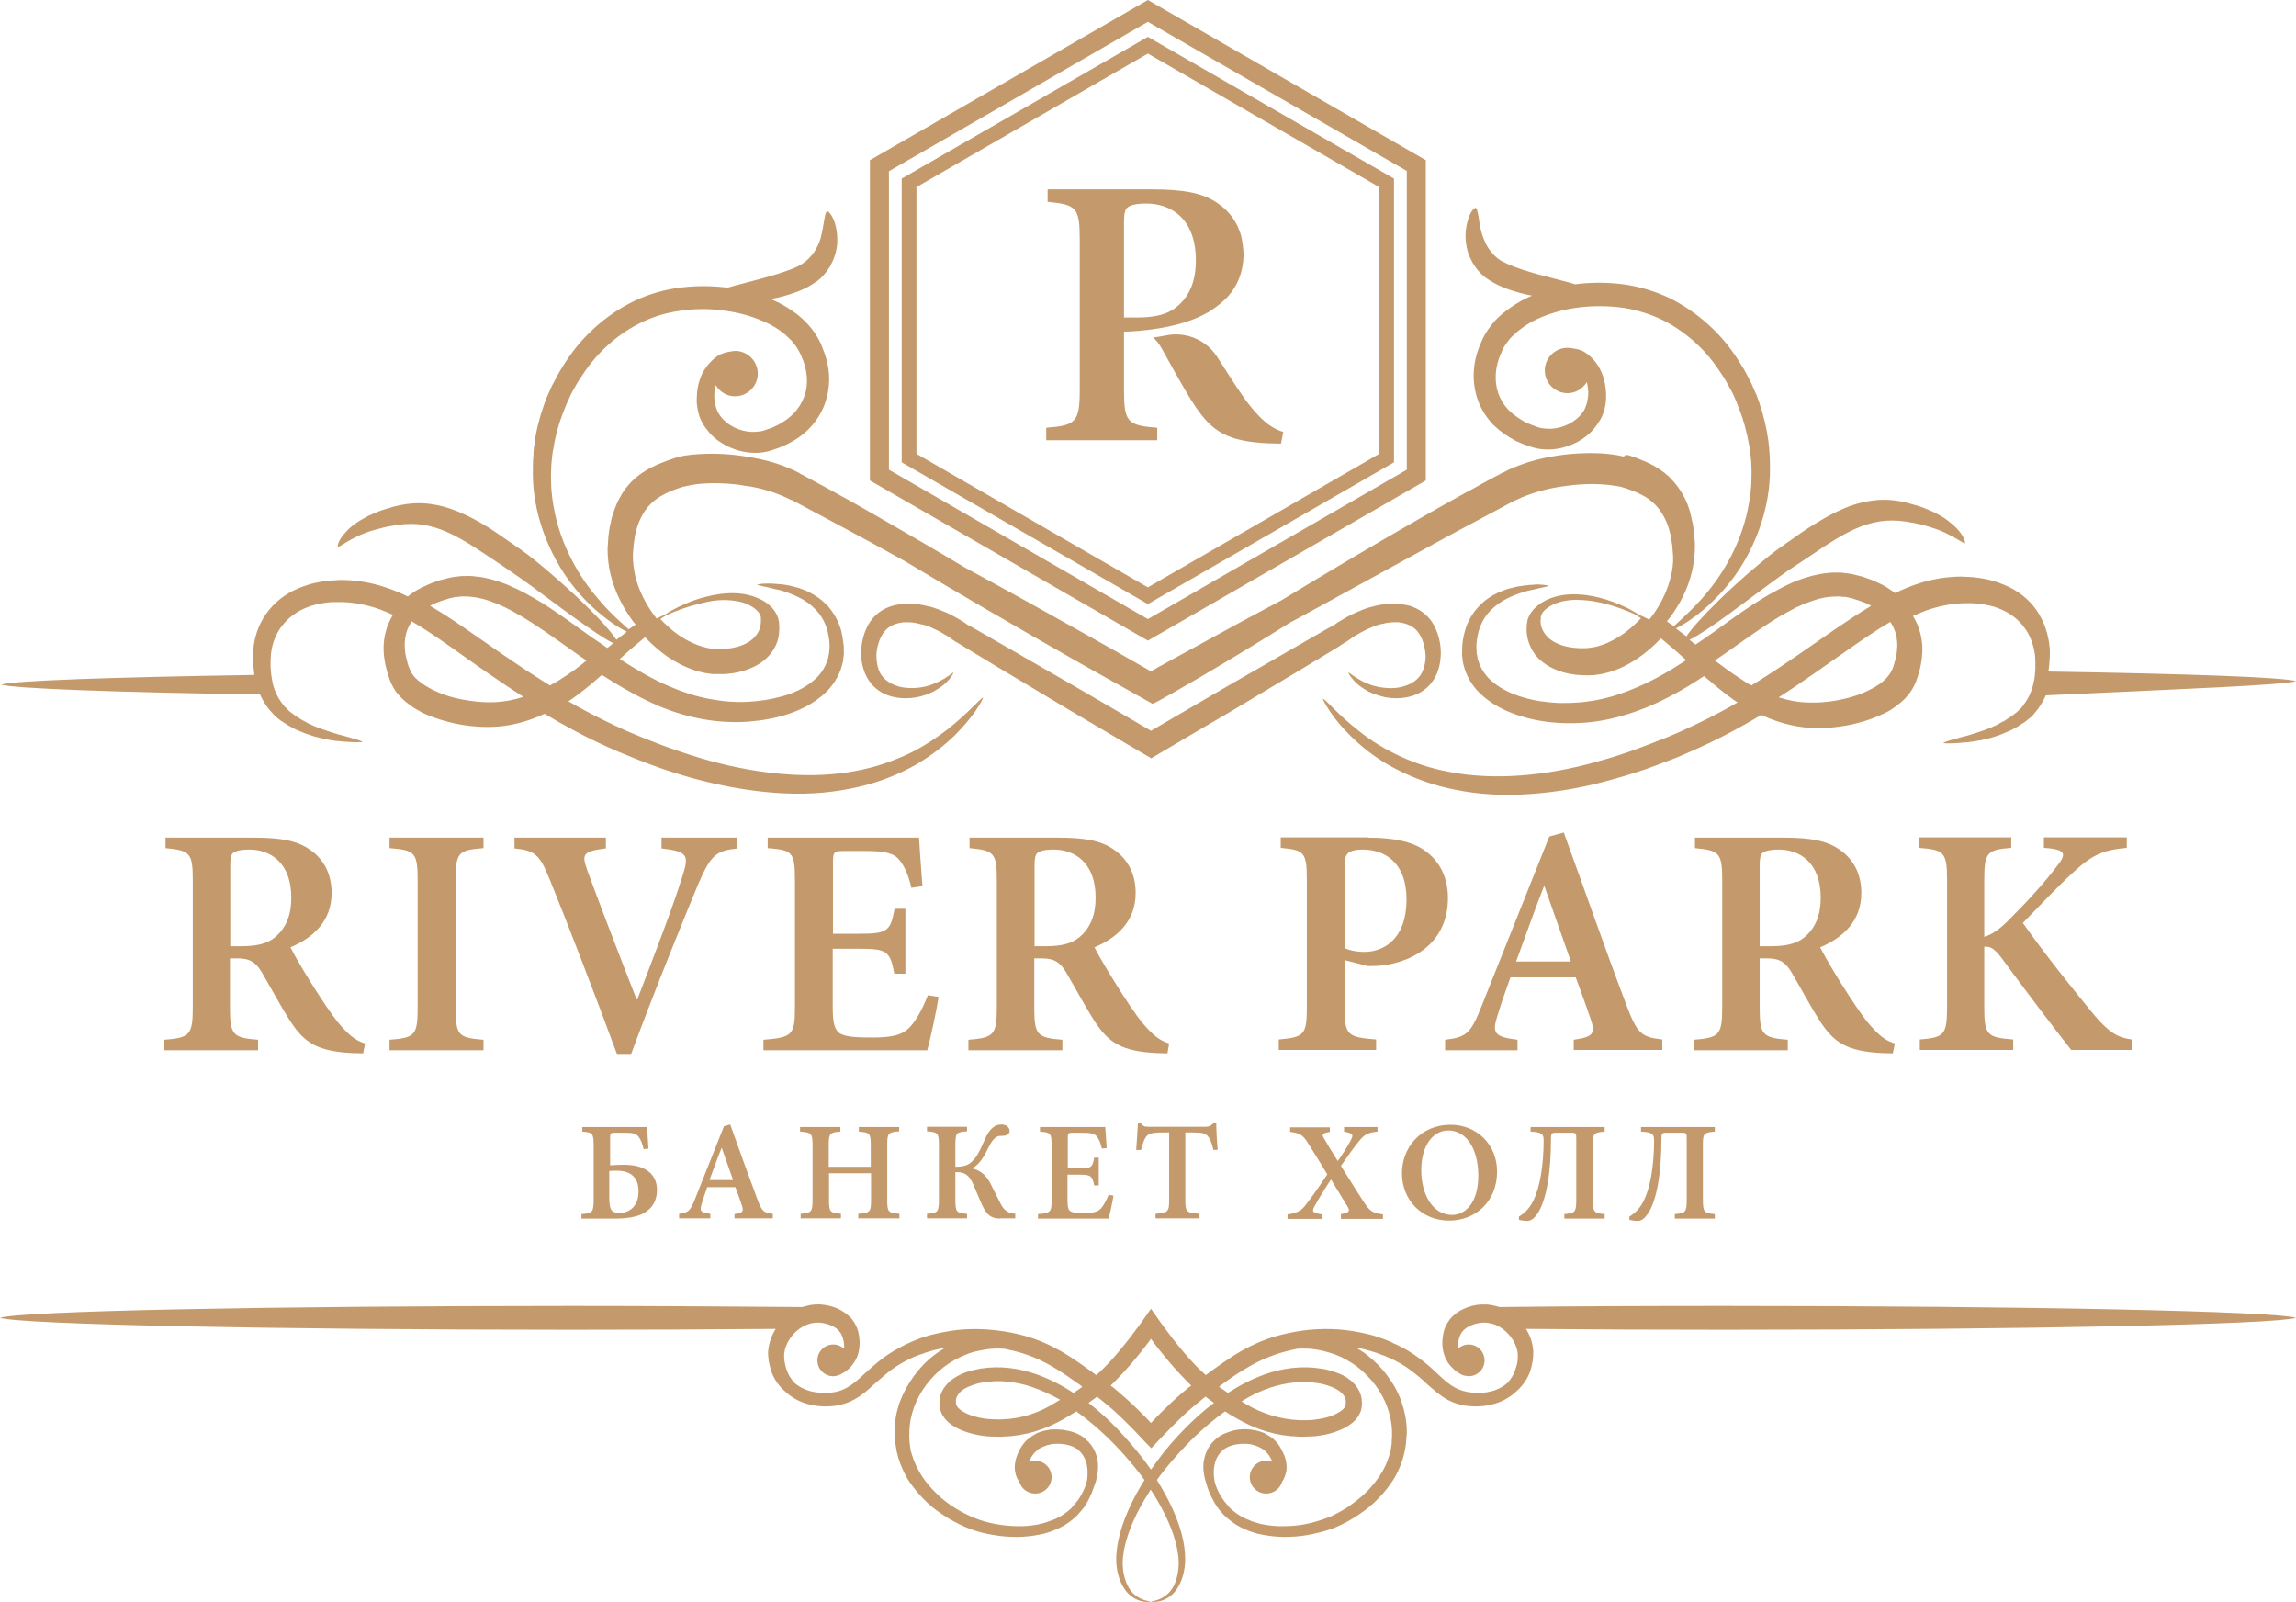 <?xml version="1.0" encoding="UTF-8"?> <svg xmlns="http://www.w3.org/2000/svg" viewBox="0 0 271 189" fill="none"> <g clip-path="url(#clip0)"> <path d="M135.483 75.6L102.677 56.7V18.9L135.483 0L168.29 18.9V56.7L135.483 75.6ZM104.922 55.429L135.483 73.058L166.045 55.429V20.171L135.483 2.576L104.922 20.205V55.429Z" fill="#c49a6c"></path> <path d="M135.483 71.285L106.429 54.559V21.074L135.483 4.349L164.537 21.074V54.559L135.483 71.285ZM108.172 53.556L135.483 69.311L162.794 53.556V22.078L135.483 6.322L108.172 22.078V53.556Z" fill="#c49a6c"></path> <path d="M42.86 124.305C42.558 124.305 42.123 124.272 41.654 124.272C37.465 124.071 35.957 123.067 34.315 120.592C33.209 118.886 32.036 116.678 30.897 114.738C30.227 113.634 29.59 113.099 28.048 113.099H27.143V118.919C27.143 122.131 27.479 122.465 30.461 122.699V123.937H19.403V122.699C22.385 122.465 22.754 122.131 22.754 118.919V103.833C22.754 100.655 22.419 100.354 19.537 100.086V98.849H29.891C33.108 98.849 35.019 99.183 36.56 100.254C38.102 101.291 39.14 102.997 39.14 105.372C39.14 108.717 36.962 110.657 34.281 111.794C34.885 112.999 36.392 115.541 37.565 117.314C38.906 119.388 39.743 120.559 40.581 121.428C41.486 122.398 42.19 122.867 43.095 123.134L42.86 124.305ZM28.484 111.66C30.227 111.66 31.5 111.393 32.438 110.623C33.779 109.52 34.382 107.947 34.382 105.94C34.382 101.759 31.869 100.254 29.422 100.254C28.383 100.254 27.814 100.421 27.512 100.655C27.244 100.889 27.177 101.324 27.177 102.194V111.66H28.484Z" fill="#c49a6c"></path> <path d="M45.977 123.937V122.699C48.959 122.465 49.294 122.198 49.294 118.919V103.866C49.294 100.588 48.959 100.32 45.977 100.086V98.849H57.069V100.086C54.086 100.32 53.785 100.588 53.785 103.866V118.919C53.785 122.198 54.086 122.465 57.069 122.699V123.937H45.977Z" fill="#c49a6c"></path> <path d="M87.094 100.12C84.547 100.387 83.91 100.822 82.369 104.435C81.196 107.245 77.443 116.411 74.494 124.372H72.819C70.205 117.314 66.753 108.349 64.876 103.766C63.704 100.822 63.1 100.354 60.721 100.12V98.849H71.512V100.12C68.73 100.454 68.697 100.856 69.266 102.562C70.339 105.539 73.288 113.233 75.131 117.916H75.231C77.275 112.597 79.42 107.044 80.526 103.465C81.33 100.956 81.263 100.488 78.08 100.12V98.849H87.027V100.12H87.094Z" fill="#c49a6c"></path> <path d="M110.786 117.648C110.551 119.22 109.781 122.766 109.445 123.937H90.11V122.699C93.461 122.432 93.829 122.164 93.829 118.953V103.9C93.829 100.488 93.494 100.32 90.612 100.086V98.849H108.474C108.507 99.618 108.708 102.294 108.876 104.569L107.569 104.77C107.234 103.298 106.765 102.194 106.128 101.458C105.525 100.688 104.452 100.421 102.073 100.421H99.794C98.454 100.421 98.32 100.488 98.32 101.725V110.189H101.302C104.72 110.189 105.089 109.954 105.592 107.245H106.865V114.905H105.558C105.056 112.162 104.62 111.962 101.302 111.962H98.286V118.819C98.286 120.659 98.487 121.596 99.225 121.997C99.962 122.398 101.302 122.432 102.944 122.432C105.29 122.432 106.53 122.164 107.435 121.161C108.172 120.358 108.876 119.087 109.513 117.448L110.786 117.648Z" fill="#c49a6c"></path> <path d="M137.795 124.305C137.494 124.305 137.058 124.272 136.589 124.272C132.4 124.071 130.892 123.067 129.25 120.592C128.144 118.886 126.971 116.678 125.832 114.738C125.162 113.634 124.525 113.099 122.984 113.099H122.079V118.919C122.079 122.131 122.414 122.465 125.396 122.699V123.937H114.304V122.699C117.287 122.465 117.656 122.131 117.656 118.919V103.833C117.656 100.655 117.32 100.354 114.438 100.086V98.849H124.793C128.01 98.849 129.954 99.183 131.462 100.254C133.003 101.291 134.042 102.997 134.042 105.372C134.042 108.717 131.864 110.657 129.183 111.794C129.786 112.999 131.328 115.541 132.467 117.314C133.808 119.388 134.645 120.559 135.483 121.428C136.388 122.398 137.092 122.867 137.996 123.134L137.795 124.305ZM123.419 111.66C125.162 111.66 126.435 111.393 127.374 110.623C128.714 109.52 129.317 107.947 129.317 105.94C129.317 101.759 126.804 100.254 124.358 100.254C123.319 100.254 122.716 100.421 122.448 100.655C122.179 100.889 122.112 101.324 122.112 102.194V111.66H123.419Z" fill="#c49a6c"></path> <path d="M161.454 98.849C164.403 98.849 166.615 99.284 168.156 100.354C169.865 101.592 170.904 103.431 170.904 105.974C170.904 111.058 167.084 113.467 163.096 113.935C162.526 114.002 161.89 114.002 161.42 114.002L158.706 113.3V118.886C158.706 122.164 159.041 122.398 162.426 122.666V123.904H150.932V122.666C153.914 122.398 154.249 122.131 154.249 118.886V103.833C154.249 100.521 153.914 100.32 151.166 100.053V98.815H161.454V98.849ZM158.74 111.895C159.209 112.129 160.08 112.33 161.085 112.33C162.895 112.33 166.011 111.226 166.011 106.108C166.011 101.792 163.465 100.254 160.817 100.254C159.912 100.254 159.343 100.454 159.108 100.688C158.84 100.923 158.706 101.357 158.706 102.093V111.895H158.74Z" fill="#c49a6c"></path> <path d="M185.749 123.937V122.699C188.061 122.365 188.329 121.964 187.76 120.291C187.324 119.02 186.687 117.213 185.984 115.34H178.276C177.774 116.745 177.237 118.25 176.768 119.789C176.098 121.863 176.299 122.365 179.114 122.699V123.937H170.569V122.699C173.082 122.398 173.585 121.997 174.892 118.685L182.867 98.715L184.576 98.247C187.023 104.97 189.435 111.928 191.949 118.552C193.222 121.964 193.725 122.398 196.204 122.666V123.904H185.749V123.937ZM182.298 104.602H182.231C181.058 107.579 180.019 110.59 178.946 113.467H185.414L182.298 104.602Z" fill="#c49a6c"></path> <path d="M223.415 124.305C223.113 124.305 222.678 124.272 222.209 124.272C218.02 124.071 216.512 123.067 214.87 120.592C213.764 118.886 212.591 116.678 211.452 114.738C210.781 113.634 210.145 113.099 208.603 113.099H207.699V118.919C207.699 122.131 208.034 122.465 211.016 122.699V123.937H199.924V122.699C202.907 122.465 203.275 122.131 203.275 118.919V103.833C203.275 100.655 202.94 100.354 200.058 100.086V98.849H210.446C213.663 98.849 215.574 99.183 217.115 100.254C218.656 101.291 219.695 102.997 219.695 105.372C219.695 108.717 217.517 110.657 214.836 111.794C215.439 112.999 216.947 115.541 218.12 117.314C219.461 119.388 220.298 120.559 221.136 121.428C222.041 122.398 222.745 122.867 223.65 123.134L223.415 124.305ZM209.005 111.66C210.748 111.66 212.021 111.393 212.96 110.623C214.3 109.52 214.903 107.947 214.903 105.94C214.903 101.759 212.39 100.254 209.944 100.254C208.905 100.254 208.335 100.421 208.034 100.655C207.766 100.889 207.699 101.324 207.699 102.194V111.66H209.005Z" fill="#c49a6c"></path> <path d="M244.493 123.937C242.382 121.261 239.165 117.013 236.182 112.965C235.345 111.861 234.842 111.66 234.205 111.727V118.819C234.205 122.164 234.54 122.432 237.623 122.666V123.904H226.598V122.666C229.447 122.432 229.815 122.164 229.815 118.819V103.9C229.815 100.555 229.48 100.287 226.498 100.053V98.815H237.389V100.053C234.54 100.287 234.205 100.555 234.205 103.9V110.557C235.009 110.322 235.914 109.754 237.054 108.616C239.5 106.174 241.41 104.034 242.851 102.127C243.856 100.856 243.789 100.354 242.013 100.12L241.242 100.053V98.815H251.028V100.053C248.447 100.287 247.073 100.755 244.828 102.829C242.851 104.636 240.807 106.81 238.763 108.917C241.376 112.631 244.761 116.845 247.241 119.856C249.017 121.897 249.955 122.432 251.597 122.666V123.904H244.493V123.937Z" fill="#c49a6c"></path> <path d="M71.947 137.518C72.483 137.485 72.986 137.451 73.656 137.451C76.169 137.451 77.543 138.555 77.543 140.429C77.543 141.767 76.94 142.603 76.035 143.138C75.231 143.607 73.958 143.807 72.651 143.807H68.63V143.272C69.936 143.172 70.071 143.071 70.071 141.499V135.244C70.071 133.705 69.937 133.638 68.73 133.538V133.002H76.371C76.404 133.37 76.471 134.541 76.538 135.545L75.968 135.612C75.801 134.909 75.633 134.474 75.365 134.14C75.097 133.772 74.729 133.671 73.757 133.671H72.651C72.081 133.671 72.014 133.705 72.014 134.274V137.518H71.947ZM73.154 143.138C74.125 143.138 75.365 142.503 75.365 140.596C75.365 138.823 74.326 138.154 72.785 138.154C72.483 138.154 72.182 138.154 71.914 138.187V141.533C71.947 142.837 72.215 143.138 73.154 143.138Z" fill="#c49a6c"></path> <path d="M86.692 143.807V143.272C87.697 143.138 87.798 142.971 87.563 142.235C87.395 141.7 87.094 140.897 86.792 140.094H83.475C83.274 140.696 83.039 141.332 82.838 142.001C82.57 142.904 82.637 143.105 83.843 143.239V143.774H80.157V143.239C81.23 143.105 81.464 142.938 82.034 141.499L85.452 132.902L86.189 132.701C87.228 135.612 88.3 138.589 89.373 141.466C89.909 142.938 90.143 143.138 91.216 143.239V143.774H86.692V143.807ZM85.184 135.444C84.648 136.716 84.212 138.02 83.743 139.258H86.524L85.184 135.444Z" fill="#c49a6c"></path> <path d="M106.161 133.504C104.854 133.605 104.72 133.705 104.72 135.11V141.633C104.72 143.038 104.854 143.138 106.161 143.239V143.774H101.302V143.239C102.676 143.138 102.81 143.038 102.81 141.633V138.455H97.851V141.633C97.851 143.038 97.985 143.138 99.258 143.239V143.774H94.5V143.239C95.74 143.138 95.907 143.038 95.907 141.633V135.143C95.907 133.738 95.773 133.638 94.433 133.538V133.002H99.191V133.538C97.951 133.638 97.817 133.738 97.817 135.143V137.686H102.777V135.143C102.777 133.738 102.643 133.638 101.369 133.538V133.002H106.128V133.504H106.161Z" fill="#c49a6c"></path> <path d="M118.091 143.807C116.918 143.807 116.449 143.305 115.947 142.268C115.746 141.8 115.343 140.897 114.941 139.927C114.405 138.555 113.735 138.288 112.763 138.321V141.533C112.763 143.071 112.897 143.138 114.137 143.239V143.774H109.412V143.239C110.686 143.138 110.82 143.071 110.82 141.533V135.177C110.82 133.672 110.686 133.605 109.412 133.504V132.969H114.137V133.504C112.864 133.605 112.763 133.672 112.763 135.177V137.686C113.701 137.686 114.271 137.552 114.807 136.983C115.31 136.515 115.645 135.812 116.248 134.441C116.784 133.203 117.421 132.701 118.192 132.701C118.795 132.701 119.164 133.036 119.164 133.471C119.164 133.839 118.795 134.006 118.46 134.039H118.158C117.488 134.039 117.12 134.441 116.382 135.98C115.746 137.251 115.042 137.719 114.774 137.853V137.886C115.612 138.121 116.282 138.522 116.851 139.559C117.12 140.061 117.555 140.997 118.058 141.967C118.56 142.971 119.03 143.138 119.834 143.239V143.774H118.091V143.807Z" fill="#c49a6c"></path> <path d="M131.428 141.098C131.328 141.767 130.993 143.305 130.859 143.807H122.515V143.272C123.956 143.172 124.123 143.038 124.123 141.666V135.177C124.123 133.705 123.989 133.638 122.749 133.538V133.002H130.457C130.49 133.337 130.557 134.474 130.624 135.478L130.055 135.545C129.92 134.909 129.719 134.441 129.451 134.106C129.183 133.772 128.748 133.671 127.709 133.671H126.67C126.1 133.671 126.033 133.705 126.033 134.24V137.886H127.307C128.781 137.886 128.949 137.786 129.15 136.615H129.686V139.893H129.15C128.915 138.723 128.748 138.622 127.307 138.622H126V141.599C126 142.402 126.067 142.804 126.402 142.971C126.703 143.138 127.307 143.138 128.01 143.138C129.016 143.138 129.552 143.038 129.954 142.603C130.256 142.268 130.557 141.7 130.859 140.997L131.428 141.098Z" fill="#c49a6c"></path> <path d="M143.224 135.712C143.023 134.876 142.822 134.374 142.554 134.073C142.286 133.738 141.917 133.638 140.811 133.638H139.907V141.633C139.907 143.004 140.041 143.138 141.582 143.239V143.774H136.388V143.239C137.829 143.138 137.997 143.004 137.997 141.633V133.638H137.259C135.885 133.638 135.55 133.805 135.316 134.106C135.081 134.374 134.88 134.909 134.679 135.712H134.109C134.176 134.575 134.277 133.404 134.31 132.568H134.679C134.914 132.936 135.148 132.969 135.617 132.969H142.286C142.722 132.969 142.923 132.869 143.191 132.568H143.559C143.559 133.27 143.626 134.675 143.727 135.679L143.224 135.712Z" fill="#c49a6c"></path> <path d="M158.27 143.807V143.272C159.343 143.105 159.343 142.904 159.041 142.369C158.773 141.934 158.27 141.098 157.098 139.191C156.293 140.395 155.623 141.499 155.187 142.302C154.785 143.004 154.919 143.138 156.025 143.305V143.841H151.97V143.305C152.875 143.205 153.445 142.971 153.948 142.402C154.484 141.733 155.523 140.328 156.662 138.589C155.858 137.251 155.12 136.047 154.35 134.842C153.78 133.939 153.411 133.705 152.272 133.571V133.036H156.964V133.571C155.992 133.738 156.025 133.906 156.26 134.307C156.628 134.976 157.198 135.913 157.902 137.017C158.472 136.214 159.041 135.311 159.443 134.541C159.778 133.906 159.711 133.738 158.639 133.538V133.002H162.593V133.538C161.454 133.671 161.052 133.839 160.348 134.742C159.845 135.344 159.209 136.247 158.27 137.585C159.242 139.091 160.08 140.496 160.985 141.867C161.689 142.971 162.091 143.172 163.23 143.305V143.841H158.27V143.807Z" fill="#c49a6c"></path> <path d="M171.239 132.735C174.221 132.735 176.701 134.976 176.701 138.254C176.701 141.834 174.121 144.041 171.038 144.041C167.821 144.041 165.475 141.633 165.475 138.455C165.475 135.545 167.553 132.735 171.239 132.735ZM170.937 133.404C169.195 133.404 167.754 135.11 167.754 138.087C167.754 141.031 169.161 143.372 171.373 143.372C173.048 143.372 174.489 141.834 174.489 138.723C174.456 135.344 172.948 133.404 170.937 133.404Z" fill="#c49a6c"></path> <path d="M184.643 143.807V143.272C185.917 143.172 186.051 143.071 186.051 141.499V134.541C186.051 133.738 186.051 133.671 185.447 133.671H183.671C183.135 133.671 183.068 133.772 183.068 134.274C183.068 138.355 182.532 141.666 181.46 143.239C181.058 143.807 180.689 144.075 180.287 144.075C179.851 144.075 179.483 144.008 179.281 143.941V143.573C180.119 143.038 180.588 142.503 181.024 141.599C181.694 140.228 182.197 137.719 182.197 134.575C182.197 133.805 181.962 133.605 180.655 133.538V133.002H189.402V133.538C188.128 133.638 187.994 133.772 187.994 135.01V141.499C187.994 143.038 188.128 143.172 189.402 143.272V143.807H184.643Z" fill="#c49a6c"></path> <path d="M197.679 143.807V143.272C198.952 143.172 199.086 143.071 199.086 141.499V134.541C199.086 133.738 199.086 133.671 198.483 133.671H196.707C196.171 133.671 196.104 133.772 196.104 134.274C196.104 138.355 195.568 141.666 194.495 143.239C194.093 143.807 193.725 144.075 193.322 144.075C192.887 144.075 192.518 144.008 192.317 143.941V143.573C193.155 143.038 193.624 142.503 194.06 141.599C194.73 140.228 195.233 137.719 195.233 134.575C195.233 133.805 194.998 133.605 193.691 133.538V133.002H202.404V133.538C201.13 133.638 200.996 133.772 200.996 135.01V141.499C200.996 143.038 201.13 143.172 202.404 143.272V143.807H197.679Z" fill="#c49a6c"></path> <path d="M137.092 41.078C138.399 43.386 139.773 45.996 141.113 48.003C143.09 50.913 144.866 52.117 149.792 52.318C150.328 52.318 150.831 52.351 151.2 52.351L151.468 50.98C150.429 50.645 149.558 50.11 148.485 48.973C147.48 47.936 146.508 46.564 144.933 44.089C144.565 43.52 144.162 42.885 143.727 42.216C142.453 40.142 140.041 39.105 137.661 39.573C137.125 39.673 136.589 39.774 136.086 39.841C136.489 40.142 136.79 40.543 137.092 41.078Z" fill="#c49a6c"></path> <path d="M141.046 37.599C141.649 37.365 142.219 37.064 142.755 36.763L142.789 36.73C142.822 36.696 142.856 36.696 142.889 36.663C143.727 36.127 144.397 35.559 144.933 34.99C146.039 33.752 146.743 32.147 146.776 30.106C146.776 29.437 146.676 28.768 146.542 28.032C146.106 26.226 145.067 24.888 143.727 23.985C141.951 22.747 139.672 22.346 135.885 22.346H123.654V23.817C127.039 24.152 127.441 24.486 127.441 28.233V46.029C127.441 49.809 126.972 50.21 123.487 50.478V51.95H136.589V50.478C133.071 50.21 132.668 49.809 132.668 46.029V39.138C132.668 39.138 137.36 39.105 141.046 37.599ZM138.868 36.228C137.762 37.131 136.254 37.465 134.21 37.465H132.668V26.293C132.668 25.256 132.769 24.754 133.071 24.486C133.406 24.219 134.076 24.018 135.316 24.018C138.198 24.018 141.147 25.791 141.147 30.708C141.147 33.083 140.476 34.923 138.868 36.228Z" fill="#c49a6c"></path> <path d="M158.773 75.801L158.907 75.734C158.941 75.734 158.941 75.7 158.974 75.7L159.041 75.633L159.108 75.6L159.309 75.466C159.443 75.366 159.577 75.266 159.711 75.165C160.281 74.831 160.851 74.496 161.421 74.229C161.722 74.095 161.99 73.994 162.292 73.861C162.426 73.794 162.593 73.76 162.727 73.727C162.861 73.693 163.029 73.626 163.163 73.626C163.733 73.459 164.302 73.426 164.839 73.426C164.973 73.426 165.107 73.426 165.241 73.459C165.375 73.493 165.509 73.493 165.609 73.526C165.743 73.559 165.844 73.593 165.978 73.626C166.112 73.66 166.213 73.727 166.313 73.76C166.749 73.961 167.084 74.229 167.352 74.563C167.62 74.931 167.855 75.366 167.989 75.834C168.123 76.303 168.223 76.771 168.257 77.239C168.29 77.707 168.223 78.176 168.123 78.577C168.022 78.979 167.855 79.38 167.653 79.681C167.218 80.317 166.548 80.718 165.81 80.952C165.107 81.186 164.369 81.253 163.699 81.186C163.029 81.153 162.426 81.019 161.89 80.852C161.354 80.651 160.918 80.484 160.549 80.25C160.382 80.15 160.181 80.049 160.047 79.949C159.913 79.848 159.779 79.781 159.644 79.681C159.41 79.514 159.242 79.38 159.142 79.347C159.175 79.48 159.276 79.648 159.443 79.882C159.544 80.016 159.644 80.116 159.778 80.283C159.913 80.417 160.047 80.584 160.214 80.718C160.549 81.019 161.018 81.32 161.555 81.621C162.124 81.889 162.794 82.123 163.565 82.29C164.336 82.424 165.207 82.458 166.179 82.257C166.648 82.156 167.151 81.989 167.62 81.722C168.089 81.454 168.558 81.086 168.927 80.618C169.296 80.15 169.597 79.614 169.765 79.012C169.966 78.443 170.033 77.808 170.066 77.172C170.066 76.537 169.999 75.901 169.832 75.266C169.664 74.63 169.396 73.961 168.994 73.359C168.558 72.723 167.922 72.188 167.218 71.82C167.05 71.753 166.849 71.653 166.682 71.586C166.481 71.519 166.313 71.452 166.112 71.419C165.911 71.385 165.743 71.352 165.542 71.318C165.341 71.285 165.174 71.285 164.973 71.251C164.202 71.218 163.431 71.251 162.694 71.419C162.493 71.452 162.325 71.486 162.124 71.552C161.957 71.586 161.756 71.653 161.588 71.686C161.219 71.82 160.851 71.92 160.516 72.088C159.812 72.355 159.108 72.723 158.438 73.125C158.271 73.225 158.103 73.325 157.935 73.426L157.701 73.593L157.634 73.626C157.6 73.626 157.667 73.593 157.667 73.626L157.567 73.693C157.265 73.861 156.93 74.061 156.595 74.229C155.322 74.965 153.981 75.734 152.641 76.503C149.926 78.076 147.112 79.681 144.163 81.387C141.482 82.959 138.7 84.565 135.852 86.238C133.004 84.565 130.222 82.959 127.541 81.387C124.626 79.715 121.778 78.076 119.063 76.503C117.723 75.734 116.382 74.965 115.109 74.229C114.774 74.061 114.472 73.861 114.137 73.693L114.037 73.626C114.003 73.626 114.07 73.66 114.07 73.626L114.003 73.593L113.769 73.426C113.601 73.325 113.433 73.225 113.266 73.125C112.596 72.723 111.925 72.355 111.188 72.088C110.853 71.92 110.484 71.82 110.116 71.686C109.948 71.619 109.747 71.586 109.58 71.552C109.412 71.519 109.211 71.452 109.01 71.419C108.273 71.251 107.502 71.218 106.731 71.251C106.53 71.285 106.363 71.285 106.162 71.318C105.961 71.352 105.793 71.385 105.592 71.419C105.391 71.486 105.223 71.519 105.022 71.586C104.821 71.653 104.654 71.753 104.486 71.82C103.782 72.155 103.146 72.723 102.71 73.359C102.274 73.994 102.04 74.63 101.872 75.266C101.705 75.901 101.638 76.537 101.638 77.172C101.638 77.808 101.738 78.41 101.939 79.012C102.107 79.581 102.408 80.15 102.777 80.618C103.146 81.086 103.615 81.454 104.084 81.722C104.553 81.989 105.056 82.156 105.525 82.257C106.463 82.458 107.368 82.424 108.139 82.29C108.909 82.156 109.58 81.889 110.149 81.621C110.686 81.32 111.155 81.019 111.49 80.718C111.657 80.551 111.825 80.417 111.925 80.283C112.059 80.15 112.16 80.016 112.261 79.882C112.428 79.648 112.529 79.447 112.562 79.347C112.428 79.413 112.261 79.514 112.059 79.681C111.959 79.748 111.791 79.848 111.657 79.949C111.523 80.049 111.356 80.15 111.155 80.25C110.786 80.451 110.35 80.651 109.814 80.852C109.278 81.019 108.675 81.153 108.005 81.186C107.334 81.22 106.597 81.186 105.894 80.952C105.19 80.718 104.486 80.317 104.05 79.681C103.816 79.38 103.682 78.979 103.581 78.577C103.481 78.176 103.447 77.707 103.447 77.239C103.481 76.771 103.548 76.303 103.715 75.834C103.849 75.366 104.084 74.931 104.352 74.563C104.62 74.229 104.955 73.961 105.391 73.76C105.491 73.727 105.592 73.66 105.726 73.626C105.86 73.593 105.961 73.559 106.095 73.526C106.229 73.493 106.363 73.493 106.463 73.459C106.597 73.426 106.731 73.459 106.865 73.426C107.402 73.426 107.971 73.459 108.541 73.626C108.675 73.66 108.842 73.693 108.977 73.727C109.111 73.76 109.278 73.794 109.412 73.861C109.714 73.961 109.982 74.061 110.283 74.229C110.853 74.463 111.423 74.831 111.992 75.165C112.127 75.266 112.261 75.366 112.395 75.466L112.596 75.6L112.663 75.633L112.73 75.7C112.763 75.7 112.763 75.734 112.797 75.734L112.931 75.801C113.232 76.001 113.567 76.169 113.869 76.37C115.142 77.139 116.449 77.942 117.79 78.745C120.471 80.35 123.286 82.023 126.167 83.762C129.317 85.602 132.534 87.542 135.885 89.482C139.203 87.509 142.454 85.602 145.604 83.762C148.519 82.023 151.3 80.35 153.981 78.745C155.322 77.942 156.629 77.139 157.902 76.37C158.136 76.202 158.472 76.001 158.773 75.801Z" fill="#c49a6c"></path> <path d="M271 80.383C269.559 79.915 258.333 79.514 241.779 79.246C241.812 78.978 241.846 78.677 241.879 78.41C241.913 78.075 241.913 77.741 241.946 77.406C241.946 77.239 241.946 77.038 241.946 76.871V76.603L241.913 76.336C241.779 74.897 241.31 73.392 240.405 72.054C239.5 70.716 238.126 69.646 236.551 69.01C236.35 68.943 236.149 68.843 235.948 68.776C235.747 68.709 235.546 68.642 235.345 68.575C235.144 68.508 234.943 68.475 234.708 68.408C234.507 68.374 234.272 68.308 234.071 68.274C233.669 68.207 233.234 68.14 232.798 68.107C232.597 68.107 232.362 68.073 232.161 68.073C231.96 68.073 231.726 68.04 231.525 68.04C229.782 68.04 228.006 68.341 226.297 68.91C225.392 69.211 224.521 69.579 223.683 69.98C223.616 69.913 223.549 69.88 223.448 69.813C222.979 69.478 222.51 69.177 222.041 68.943C221.538 68.709 221.069 68.475 220.567 68.308C220.298 68.207 220.064 68.14 219.796 68.04C219.662 68.007 219.528 67.973 219.394 67.94L218.992 67.839L218.556 67.739L218.355 67.705C218.288 67.705 218.221 67.672 218.154 67.672C217.852 67.638 217.584 67.605 217.283 67.572C216.713 67.572 216.143 67.538 215.573 67.638C215.004 67.672 214.468 67.839 213.898 67.94C213.362 68.107 212.826 68.241 212.323 68.441C211.787 68.609 211.318 68.876 210.849 69.077C210.379 69.311 209.91 69.545 209.441 69.813L208.771 70.181L208.101 70.582C207.665 70.85 207.263 71.118 206.827 71.385C205.152 72.489 203.61 73.626 202.069 74.73C201.432 75.198 200.762 75.633 200.125 76.068C199.958 75.934 199.79 75.801 199.656 75.7C199.589 75.633 199.488 75.567 199.421 75.5C200.326 75.065 201.968 73.994 204.113 72.422C205.52 71.385 207.196 70.147 209.005 68.809C209.91 68.14 210.849 67.438 211.854 66.802C212.859 66.133 213.931 65.431 215.004 64.695C217.115 63.29 219.159 62.119 221.103 61.684C222.075 61.45 223.013 61.383 223.918 61.45C224.152 61.45 224.387 61.483 224.621 61.517C224.856 61.55 225.09 61.55 225.292 61.617C225.526 61.651 225.727 61.684 225.928 61.718C226.129 61.751 226.33 61.818 226.531 61.852C226.934 61.918 227.302 62.052 227.671 62.153C228.039 62.286 228.375 62.387 228.676 62.487C229.313 62.721 229.849 62.989 230.285 63.223C231.189 63.691 231.692 64.093 231.927 64.126C231.994 63.892 231.726 63.156 230.955 62.353C230.553 61.952 230.05 61.517 229.413 61.082C229.078 60.881 228.743 60.681 228.341 60.48C227.939 60.313 227.537 60.112 227.101 59.945C226.867 59.878 226.665 59.778 226.431 59.711C226.196 59.644 225.962 59.577 225.727 59.51C225.493 59.443 225.225 59.376 224.99 59.309C224.722 59.242 224.487 59.175 224.186 59.142C223.08 58.941 221.806 58.908 220.567 59.142C219.293 59.343 218.053 59.778 216.88 60.346C215.674 60.915 214.535 61.617 213.429 62.32C212.859 62.688 212.323 63.056 211.82 63.424C211.552 63.591 211.318 63.792 211.05 63.959C210.916 64.059 210.781 64.126 210.681 64.227C210.547 64.327 210.413 64.427 210.279 64.494C209.24 65.23 208.302 65.999 207.43 66.735C205.654 68.207 204.146 69.612 202.873 70.85C200.896 72.79 199.555 74.295 199.053 75.098C198.617 74.764 198.215 74.463 197.813 74.162C198.651 73.727 200.025 72.924 201.633 71.452C202.772 70.415 204.079 69.01 205.252 67.237C206.425 65.464 207.497 63.256 208.201 60.681C208.536 59.41 208.804 58.038 208.871 56.6C208.938 55.864 208.905 55.128 208.905 54.392C208.905 54.024 208.871 53.656 208.838 53.255C208.838 53.054 208.804 52.886 208.804 52.686C208.771 52.485 208.737 52.318 208.737 52.117C208.536 50.578 208.168 49.04 207.631 47.467C207.564 47.267 207.497 47.066 207.43 46.899C207.363 46.698 207.296 46.497 207.196 46.33C207.028 45.962 206.861 45.561 206.693 45.193C206.325 44.457 205.922 43.654 205.453 42.952C204.549 41.48 203.476 40.041 202.136 38.77C200.829 37.499 199.287 36.361 197.612 35.458C195.903 34.555 194.026 33.953 192.083 33.618C190.139 33.318 188.128 33.284 186.151 33.518C186.084 33.518 185.984 33.552 185.917 33.552C185.749 33.485 185.548 33.451 185.38 33.384C184.476 33.15 183.437 32.883 182.331 32.581C181.192 32.281 179.985 31.946 178.812 31.511C178.209 31.277 177.673 31.043 177.237 30.809C177.103 30.742 177.036 30.675 176.936 30.608C176.835 30.541 176.768 30.474 176.668 30.407C176.5 30.24 176.299 30.106 176.165 29.905C176.098 29.805 175.998 29.738 175.93 29.638C175.863 29.538 175.796 29.437 175.729 29.37C175.662 29.27 175.595 29.169 175.562 29.103C175.495 29.002 175.461 28.902 175.394 28.802C175.227 28.4 175.026 27.999 174.925 27.631C174.691 26.861 174.59 26.125 174.523 25.59C174.423 25.055 174.355 24.687 174.188 24.52C173.987 24.553 173.685 24.854 173.451 25.423C173.216 25.992 172.982 26.828 172.982 27.865C172.982 28.4 173.049 28.969 173.216 29.604C173.25 29.772 173.317 29.905 173.384 30.073C173.451 30.24 173.484 30.407 173.585 30.541C173.652 30.708 173.752 30.842 173.819 31.009C173.92 31.177 174.02 31.31 174.121 31.478C174.322 31.812 174.59 32.046 174.858 32.347C174.992 32.481 175.16 32.615 175.327 32.749C175.495 32.849 175.662 32.983 175.83 33.083C176.5 33.518 177.17 33.819 177.874 34.087C178.913 34.455 179.885 34.722 180.823 34.89C180.421 35.057 180.019 35.258 179.617 35.458C178.611 36.027 177.64 36.696 176.768 37.532C176.333 37.934 175.964 38.435 175.629 38.904C175.294 39.406 174.992 39.941 174.791 40.476C174.322 41.513 174.02 42.65 173.953 43.821C173.886 44.992 174.054 46.163 174.456 47.267C174.858 48.371 175.495 49.341 176.266 50.144C177.07 50.913 177.941 51.515 178.879 52.017C179.349 52.218 179.818 52.452 180.287 52.585C180.521 52.652 180.756 52.753 180.991 52.82C181.259 52.886 181.527 52.953 181.795 52.987C182.867 53.121 183.94 53.02 184.911 52.686C185.883 52.385 186.788 51.883 187.525 51.214C187.726 51.047 187.894 50.879 188.061 50.679C188.229 50.478 188.396 50.277 188.53 50.077C188.664 49.876 188.799 49.642 188.933 49.441L189.1 49.106L189.167 48.939L189.234 48.772C189.402 48.27 189.502 47.835 189.536 47.401C189.569 47.166 189.569 46.932 189.569 46.731C189.569 46.497 189.569 46.297 189.536 46.062C189.469 45.159 189.234 44.289 188.832 43.52C188.43 42.751 187.827 42.082 187.123 41.613C186.754 41.346 186.218 41.178 185.649 41.112C185.447 41.078 185.246 41.045 185.012 41.045C184.777 41.045 184.509 41.078 184.275 41.145C183.169 41.48 182.331 42.483 182.331 43.721C182.331 45.193 183.537 46.397 185.012 46.397C185.984 46.397 186.821 45.862 187.291 45.092C187.391 45.427 187.425 45.795 187.458 46.163C187.458 46.33 187.458 46.497 187.458 46.631C187.425 46.798 187.425 46.966 187.391 47.099C187.358 47.434 187.257 47.735 187.157 48.003C186.754 49.106 185.582 50.01 184.208 50.411C183.537 50.612 182.8 50.645 182.13 50.545C181.962 50.545 181.795 50.478 181.627 50.445C181.46 50.378 181.259 50.311 181.058 50.244C180.655 50.11 180.32 49.943 179.952 49.776C179.248 49.374 178.611 48.939 178.042 48.371C177.505 47.802 177.103 47.133 176.835 46.397C176.333 44.925 176.467 43.186 177.204 41.613C177.371 41.178 177.572 40.844 177.807 40.51C178.042 40.175 178.31 39.84 178.645 39.539C179.282 38.937 180.019 38.402 180.857 37.934C182.532 37.064 184.476 36.495 186.486 36.261C188.229 36.06 189.971 36.094 191.647 36.328C193.322 36.596 194.897 37.097 196.372 37.833C197.813 38.569 199.153 39.539 200.293 40.61C201.466 41.68 202.437 42.952 203.275 44.256C203.711 44.892 204.046 45.594 204.414 46.23C204.582 46.564 204.75 46.899 204.884 47.267C204.984 47.434 205.018 47.601 205.085 47.768C205.152 47.936 205.219 48.103 205.286 48.27C205.822 49.642 206.191 51.047 206.425 52.418C206.459 52.585 206.492 52.753 206.526 52.92C206.559 53.087 206.559 53.255 206.593 53.422C206.626 53.756 206.66 54.091 206.693 54.425C206.727 55.094 206.76 55.763 206.727 56.399C206.727 57.703 206.526 58.941 206.291 60.145C205.788 62.52 204.917 64.594 203.945 66.334C202.974 68.073 201.901 69.478 200.896 70.616C199.455 72.221 198.249 73.258 197.578 73.894C197.478 73.827 197.377 73.76 197.277 73.693C197.109 73.559 196.908 73.459 196.741 73.325C196.875 73.158 197.009 72.957 197.176 72.79C198.282 71.251 199.22 69.512 199.689 67.505C199.924 66.535 200.058 65.464 200.058 64.427C200.058 63.925 199.991 63.424 199.958 62.922C199.924 62.654 199.891 62.42 199.857 62.153L199.79 61.751C199.757 61.617 199.723 61.483 199.689 61.35C199.689 61.283 199.656 61.216 199.656 61.149C199.622 61.049 199.622 60.982 199.589 60.881C199.555 60.781 199.555 60.681 199.522 60.58C199.522 60.547 199.488 60.48 199.488 60.447C199.421 60.179 199.321 59.911 199.22 59.644V59.61C199.12 59.343 198.986 59.041 198.852 58.774L198.785 58.674C198.785 58.64 198.751 58.607 198.751 58.607C198.45 58.038 198.114 57.503 197.679 57.001C197.645 56.934 197.578 56.901 197.545 56.834C197.511 56.8 197.478 56.767 197.444 56.733C197.411 56.7 197.377 56.666 197.344 56.633C197.31 56.6 197.277 56.566 197.277 56.533C196.271 55.496 194.998 54.76 193.758 54.291C193.725 54.258 193.658 54.258 193.624 54.225C193.524 54.191 193.457 54.158 193.356 54.124C193.322 54.124 193.322 54.124 193.289 54.091C193.121 54.024 192.92 53.957 192.753 53.89L192.418 53.79L192.217 53.723H192.15C192.083 53.689 192.016 53.689 191.915 53.656L191.68 53.857C191.647 53.857 191.647 53.857 191.613 53.857H191.58H191.546C191.01 53.723 190.508 53.656 189.971 53.589C188.866 53.455 187.827 53.455 186.788 53.489C185.749 53.522 184.71 53.622 183.671 53.79C182.633 53.957 181.627 54.158 180.655 54.459C180.153 54.593 179.684 54.793 179.181 54.961C178.712 55.161 178.209 55.328 177.74 55.596L177.405 55.763C177.271 55.83 177.17 55.864 177.07 55.931C176.869 56.031 176.668 56.165 176.433 56.265C176.031 56.499 175.595 56.7 175.193 56.934C174.389 57.402 173.551 57.837 172.747 58.272C171.138 59.175 169.563 60.045 168.056 60.915C161.957 64.394 156.494 67.672 151.836 70.482C151.635 70.616 151.434 70.716 151.233 70.85C151.099 70.917 150.965 70.984 150.798 71.084C147.681 72.723 144.062 74.697 140.108 76.871C139.102 77.406 138.097 77.975 137.058 78.544C136.79 78.677 136.522 78.811 136.287 78.978L135.885 79.179L135.852 79.213C135.852 79.213 135.852 79.213 135.818 79.213L135.651 79.112L135.249 78.878C133.104 77.641 130.892 76.403 128.647 75.132C123.386 72.188 118.426 69.412 113.936 67.003C110.752 65.096 107.301 63.089 103.581 60.948C102.04 60.078 100.498 59.175 98.89 58.306C98.085 57.871 97.281 57.402 96.443 56.968C96.041 56.733 95.606 56.533 95.204 56.298C95.002 56.198 94.801 56.064 94.567 55.964C94.533 55.931 94.466 55.931 94.433 55.897V55.864C92.657 54.927 90.78 54.358 88.937 54.024C88.87 54.024 88.837 53.99 88.769 53.99C88.703 53.99 88.602 53.957 88.535 53.957C88.401 53.923 88.267 53.923 88.133 53.89C88.066 53.89 87.999 53.857 87.932 53.857C86.893 53.689 85.888 53.589 84.815 53.556C83.776 53.522 82.704 53.556 81.632 53.656C81.096 53.723 80.526 53.79 79.956 53.957L79.521 54.091L79.152 54.225C78.917 54.291 78.649 54.392 78.415 54.492C77.409 54.86 76.371 55.362 75.432 56.064C74.494 56.767 73.723 57.67 73.187 58.674C73.12 58.807 73.053 58.908 72.986 59.041L72.819 59.41C72.718 59.677 72.584 59.911 72.517 60.179C72.416 60.447 72.349 60.681 72.249 60.948C72.182 61.216 72.115 61.483 72.081 61.718C72.048 61.852 72.014 61.985 71.981 62.119L71.914 62.52C71.88 62.788 71.847 63.022 71.813 63.29C71.78 63.792 71.746 64.293 71.713 64.795C71.713 65.866 71.847 66.903 72.081 67.873C72.584 69.846 73.489 71.619 74.594 73.158C74.729 73.359 74.863 73.526 75.03 73.693C74.863 73.827 74.662 73.927 74.494 74.061C74.394 74.128 74.293 74.195 74.192 74.262C73.522 73.626 72.282 72.623 70.875 70.984C69.903 69.88 68.797 68.475 67.825 66.702C66.854 64.962 65.982 62.888 65.48 60.513C65.245 59.343 65.044 58.072 65.044 56.767C65.01 56.131 65.044 55.462 65.078 54.793C65.111 54.459 65.144 54.124 65.178 53.79C65.212 53.622 65.212 53.455 65.245 53.288C65.279 53.121 65.312 52.953 65.346 52.786C65.547 51.415 65.949 50.01 66.485 48.638C66.552 48.471 66.619 48.304 66.686 48.136C66.753 47.969 66.82 47.802 66.887 47.635C67.055 47.3 67.189 46.966 67.356 46.598C67.725 45.929 68.06 45.26 68.496 44.624C69.333 43.319 70.305 42.082 71.478 40.978C72.651 39.874 73.958 38.937 75.399 38.201C76.84 37.465 78.448 36.93 80.124 36.696C81.799 36.428 83.542 36.395 85.284 36.629C87.295 36.863 89.239 37.432 90.914 38.302C91.752 38.737 92.489 39.272 93.126 39.907C93.461 40.208 93.729 40.543 93.964 40.877C94.198 41.245 94.399 41.58 94.567 41.981C95.304 43.587 95.472 45.327 94.935 46.765C94.667 47.501 94.265 48.17 93.729 48.739C93.193 49.307 92.523 49.776 91.819 50.144C91.45 50.311 91.115 50.511 90.713 50.612C90.512 50.679 90.344 50.746 90.143 50.812C89.976 50.846 89.808 50.913 89.641 50.913C88.971 51.013 88.233 50.98 87.563 50.779C86.223 50.411 85.05 49.474 84.614 48.371C84.514 48.103 84.413 47.768 84.38 47.467C84.346 47.3 84.346 47.133 84.313 46.999C84.313 46.832 84.313 46.665 84.313 46.531C84.313 46.163 84.38 45.795 84.48 45.46C84.949 46.23 85.787 46.765 86.759 46.765C88.233 46.765 89.44 45.561 89.44 44.089C89.44 42.818 88.568 41.781 87.396 41.48H87.362C87.329 41.48 87.295 41.48 87.261 41.446H87.228C87.094 41.413 86.926 41.413 86.792 41.413C86.692 41.413 86.558 41.413 86.457 41.446C85.821 41.513 85.117 41.714 84.681 42.015C84.011 42.483 83.408 43.152 82.972 43.922C82.57 44.691 82.335 45.561 82.268 46.464C82.235 46.698 82.268 46.899 82.235 47.133C82.235 47.367 82.235 47.568 82.268 47.802C82.335 48.27 82.403 48.705 82.57 49.173L82.637 49.341L82.704 49.508L82.872 49.842C82.972 50.077 83.14 50.277 83.274 50.478C83.441 50.679 83.575 50.879 83.743 51.08C83.91 51.247 84.078 51.448 84.279 51.615C85.05 52.284 85.921 52.753 86.893 53.087C87.865 53.388 88.937 53.522 90.009 53.388C90.278 53.355 90.546 53.288 90.814 53.221C91.082 53.154 91.283 53.054 91.517 52.987C91.987 52.853 92.456 52.619 92.925 52.418C93.863 51.95 94.768 51.348 95.539 50.545C96.309 49.742 96.946 48.772 97.348 47.668C97.75 46.564 97.918 45.393 97.851 44.223C97.784 43.052 97.449 41.914 97.013 40.877C96.812 40.342 96.51 39.807 96.175 39.305C95.84 38.803 95.438 38.335 95.036 37.934C94.198 37.097 93.226 36.428 92.188 35.86C91.785 35.659 91.383 35.458 90.981 35.291C91.919 35.124 92.925 34.856 93.93 34.488C94.634 34.221 95.338 33.92 95.974 33.485C96.142 33.384 96.309 33.251 96.477 33.15C96.644 33.016 96.812 32.883 96.946 32.749C97.214 32.448 97.482 32.18 97.683 31.879C97.784 31.712 97.884 31.578 97.985 31.411C98.052 31.244 98.153 31.076 98.219 30.942C98.32 30.775 98.353 30.641 98.421 30.474C98.488 30.307 98.521 30.173 98.588 30.006C98.756 29.37 98.856 28.802 98.823 28.266C98.823 27.196 98.588 26.36 98.353 25.824C98.085 25.256 97.817 24.955 97.616 24.921C97.449 25.055 97.382 25.423 97.281 25.992C97.181 26.527 97.08 27.263 96.879 28.032C96.778 28.434 96.611 28.835 96.41 29.203C96.343 29.303 96.309 29.404 96.242 29.504C96.175 29.604 96.142 29.705 96.075 29.772C96.008 29.872 95.941 29.939 95.874 30.039C95.807 30.14 95.706 30.206 95.639 30.307C95.505 30.474 95.304 30.641 95.136 30.809C95.036 30.875 94.969 30.942 94.868 31.009C94.768 31.076 94.667 31.143 94.567 31.21C94.131 31.478 93.561 31.712 92.992 31.913C91.819 32.347 90.579 32.682 89.473 32.983C88.334 33.284 87.295 33.552 86.424 33.786C86.323 33.819 86.223 33.853 86.122 33.886C85.955 33.92 85.787 33.953 85.653 33.92C83.642 33.685 81.665 33.719 79.722 34.02C77.778 34.321 75.868 34.957 74.192 35.86C72.483 36.763 70.975 37.9 69.668 39.172C68.328 40.443 67.256 41.881 66.351 43.353C65.882 44.089 65.513 44.858 65.111 45.594C64.944 45.995 64.776 46.364 64.608 46.731C64.508 46.932 64.441 47.099 64.374 47.3C64.307 47.501 64.24 47.702 64.173 47.869C63.637 49.408 63.234 50.98 63.067 52.519C63.033 52.719 63 52.886 63 53.087C62.966 53.288 62.966 53.455 62.966 53.656C62.933 54.024 62.899 54.425 62.899 54.793C62.899 55.529 62.866 56.265 62.933 57.001C63 58.439 63.268 59.811 63.603 61.082C64.307 63.658 65.379 65.832 66.552 67.638C67.725 69.412 68.998 70.816 70.171 71.853C71.78 73.292 73.12 74.128 73.991 74.563C73.589 74.864 73.154 75.165 72.751 75.5C72.249 74.697 70.908 73.158 68.931 71.251C67.658 70.014 66.116 68.609 64.374 67.137C63.502 66.401 62.564 65.632 61.525 64.895C61.391 64.795 61.257 64.695 61.123 64.628C60.989 64.528 60.855 64.461 60.755 64.36C60.487 64.193 60.252 63.992 59.984 63.825C59.448 63.457 58.912 63.089 58.375 62.721C57.27 61.985 56.13 61.316 54.924 60.748C53.717 60.179 52.477 59.744 51.238 59.543C49.964 59.309 48.724 59.343 47.618 59.543C47.317 59.577 47.082 59.644 46.814 59.711C46.546 59.778 46.312 59.811 46.077 59.911C45.843 59.978 45.608 60.045 45.373 60.112C45.139 60.179 44.904 60.279 44.703 60.346C44.267 60.513 43.865 60.714 43.463 60.881C43.095 61.082 42.726 61.283 42.391 61.483C41.754 61.885 41.218 62.32 40.849 62.755C40.045 63.591 39.811 64.293 39.878 64.528C40.146 64.494 40.648 64.093 41.52 63.624C41.955 63.39 42.491 63.123 43.128 62.889C43.43 62.755 43.798 62.654 44.133 62.554C44.502 62.454 44.871 62.353 45.273 62.253C45.474 62.219 45.675 62.153 45.876 62.119C46.077 62.086 46.312 62.052 46.513 62.019C46.747 61.985 46.948 61.952 47.183 61.918C47.417 61.885 47.652 61.852 47.887 61.852C48.791 61.785 49.73 61.852 50.702 62.086C52.645 62.52 54.689 63.691 56.8 65.096C57.873 65.799 58.912 66.501 59.95 67.204C60.922 67.873 61.894 68.542 62.799 69.211C64.608 70.549 66.25 71.787 67.691 72.823C69.836 74.362 71.478 75.466 72.383 75.901C72.316 75.968 72.215 76.035 72.148 76.102C71.981 76.236 71.813 76.369 71.679 76.47C71.042 76.035 70.406 75.567 69.736 75.132C68.194 74.028 66.619 72.89 64.977 71.787C64.541 71.519 64.139 71.218 63.704 70.984L63.033 70.582L62.363 70.214C61.928 69.947 61.425 69.713 60.956 69.478C60.453 69.278 59.984 69.01 59.481 68.843C58.979 68.642 58.442 68.475 57.906 68.341C57.37 68.207 56.8 68.073 56.231 68.04C55.661 67.94 55.091 67.973 54.522 67.973C54.22 68.007 53.952 68.04 53.65 68.073C53.583 68.073 53.516 68.073 53.449 68.107L53.248 68.14L52.813 68.241L52.41 68.341C52.276 68.374 52.142 68.408 52.008 68.441C51.74 68.508 51.506 68.609 51.238 68.709C50.735 68.876 50.232 69.11 49.763 69.345C49.261 69.579 48.791 69.88 48.356 70.214C48.289 70.281 48.222 70.315 48.121 70.382C47.283 69.98 46.412 69.612 45.507 69.311C43.798 68.742 42.022 68.441 40.28 68.441C40.079 68.441 39.844 68.441 39.643 68.475C39.442 68.475 39.207 68.508 39.006 68.508C38.571 68.542 38.169 68.609 37.733 68.675C37.532 68.709 37.297 68.776 37.096 68.809C36.895 68.843 36.694 68.91 36.459 68.977C36.258 69.043 36.057 69.11 35.856 69.177C35.655 69.244 35.454 69.345 35.253 69.412C33.678 70.047 32.304 71.151 31.399 72.456C30.461 73.794 29.992 75.299 29.891 76.737L29.858 77.005V77.272C29.858 77.44 29.858 77.641 29.858 77.808C29.891 78.142 29.891 78.477 29.925 78.811C29.958 79.079 29.992 79.347 30.026 79.648C13.103 79.915 1.575 80.317 0.134 80.785C1.609 81.253 13.404 81.688 30.696 81.956C31.031 82.725 31.5 83.461 32.036 84.03C32.137 84.13 32.237 84.23 32.338 84.364C32.438 84.465 32.539 84.565 32.673 84.665C32.773 84.766 32.874 84.832 33.008 84.933L33.175 85.067L33.343 85.167C33.578 85.301 33.779 85.468 34.013 85.602C34.248 85.736 34.449 85.836 34.683 85.97C34.784 86.037 34.885 86.07 35.019 86.137C35.119 86.171 35.253 86.237 35.354 86.271C35.555 86.371 35.789 86.438 35.99 86.538C36.426 86.672 36.828 86.806 37.197 86.94C37.599 87.04 37.968 87.107 38.303 87.208C38.671 87.275 39.006 87.341 39.308 87.375C39.475 87.408 39.609 87.442 39.777 87.442C39.911 87.442 40.079 87.475 40.213 87.475C40.481 87.509 40.749 87.542 40.983 87.542C41.922 87.609 42.558 87.609 42.827 87.542C42.592 87.408 41.989 87.241 41.084 86.973C40.849 86.906 40.615 86.84 40.347 86.773C40.213 86.739 40.079 86.706 39.945 86.672C39.81 86.639 39.676 86.572 39.509 86.538C39.207 86.438 38.906 86.338 38.571 86.237C38.236 86.104 37.9 86.003 37.532 85.87C37.197 85.736 36.828 85.569 36.459 85.401C36.292 85.301 36.091 85.201 35.923 85.1C35.823 85.067 35.722 85 35.655 84.966C35.555 84.899 35.488 84.866 35.387 84.799C35.22 84.699 35.019 84.565 34.818 84.431C34.65 84.297 34.482 84.163 34.281 84.03L34.147 83.929L34.013 83.796C33.946 83.729 33.846 83.628 33.779 83.561C33.712 83.495 33.611 83.394 33.544 83.327C33.477 83.227 33.41 83.16 33.343 83.06C32.773 82.324 32.338 81.421 32.137 80.383C32.036 79.882 31.969 79.313 31.936 78.744C31.936 78.443 31.936 78.176 31.936 77.875C31.936 77.741 31.969 77.607 31.969 77.44V77.239L32.003 77.038C32.137 75.901 32.572 74.764 33.309 73.827C34.047 72.89 35.052 72.121 36.292 71.653C36.459 71.586 36.593 71.552 36.761 71.485C36.929 71.452 37.096 71.385 37.23 71.352C37.398 71.318 37.565 71.285 37.733 71.251C37.9 71.218 38.068 71.184 38.236 71.151C38.604 71.118 38.939 71.051 39.308 71.051C39.475 71.051 39.676 71.051 39.844 71.051C40.012 71.051 40.213 71.051 40.38 71.051C41.821 71.084 43.329 71.385 44.77 71.887C45.306 72.088 45.843 72.322 46.379 72.556C46.01 73.158 45.708 73.827 45.541 74.496C45.239 75.6 45.206 76.737 45.373 77.774C45.44 78.309 45.574 78.811 45.708 79.313C45.775 79.547 45.876 79.815 45.943 80.049C45.977 80.183 46.044 80.283 46.077 80.417L46.144 80.584C46.178 80.651 46.178 80.685 46.245 80.785C46.513 81.354 46.848 81.822 47.25 82.223C47.618 82.625 48.054 82.959 48.456 83.26C48.858 83.561 49.294 83.796 49.73 84.03C50.165 84.264 50.601 84.431 51.037 84.598C51.908 84.933 52.779 85.167 53.65 85.368C55.393 85.736 57.136 85.87 58.845 85.736C59.28 85.702 59.682 85.635 60.118 85.569C60.554 85.502 60.922 85.401 61.324 85.301C62.129 85.1 62.866 84.832 63.603 84.531C63.838 84.431 64.072 84.331 64.273 84.23C65.446 84.933 66.619 85.602 67.825 86.237C69.501 87.141 71.21 87.944 72.919 88.679C73.79 89.047 74.628 89.382 75.466 89.716C76.304 90.051 77.141 90.352 77.979 90.653C79.655 91.222 81.33 91.757 83.006 92.158C86.323 92.995 89.607 93.496 92.69 93.63C94.232 93.697 95.74 93.664 97.181 93.53C98.622 93.396 100.029 93.162 101.336 92.861C103.95 92.259 106.262 91.289 108.139 90.218C110.015 89.114 111.523 87.91 112.663 86.806C113.802 85.669 114.606 84.665 115.142 83.896C115.678 83.093 115.98 82.558 116.047 82.29C115.813 82.424 115.377 82.892 114.707 83.528C114.036 84.197 113.132 85.033 111.925 86.003C110.719 86.94 109.211 87.977 107.401 88.88C105.558 89.75 103.38 90.553 100.934 90.988C96.008 91.924 89.976 91.489 83.676 89.75C82.101 89.315 80.492 88.78 78.884 88.211C78.08 87.91 77.242 87.609 76.438 87.275C75.633 86.973 74.829 86.605 73.991 86.271C72.383 85.535 70.741 84.766 69.132 83.896C68.462 83.528 67.758 83.16 67.088 82.758C67.222 82.658 67.356 82.591 67.49 82.491C68.63 81.688 69.668 80.852 70.607 80.016C70.741 79.882 70.908 79.748 71.042 79.648C73.288 81.086 75.566 82.391 77.946 83.394C79.655 84.097 81.397 84.598 83.14 84.899C84.882 85.201 86.625 85.267 88.267 85.167C89.909 85.033 91.517 84.766 93.025 84.264C94.533 83.762 95.907 83.06 97.08 82.056C98.253 81.086 99.091 79.748 99.426 78.343L99.493 78.075C99.526 77.975 99.526 77.908 99.526 77.808C99.56 77.641 99.56 77.473 99.593 77.272C99.627 77.105 99.593 76.938 99.593 76.771C99.593 76.603 99.593 76.436 99.593 76.269C99.526 75.633 99.426 75.031 99.292 74.429C98.957 73.258 98.353 72.221 97.65 71.452C96.913 70.683 96.075 70.147 95.304 69.779C95.103 69.679 94.902 69.612 94.701 69.545C94.5 69.478 94.332 69.378 94.131 69.345C93.763 69.244 93.394 69.144 93.059 69.077C92.724 69.01 92.422 68.977 92.121 68.943C91.819 68.91 91.551 68.91 91.283 68.876C90.78 68.843 90.378 68.876 90.043 68.876C89.708 68.91 89.473 68.943 89.339 68.977C89.473 69.043 89.708 69.11 90.009 69.177C90.311 69.244 90.713 69.311 91.182 69.445C91.417 69.512 91.685 69.579 91.953 69.612C92.221 69.679 92.523 69.779 92.824 69.88C93.126 69.98 93.427 70.114 93.763 70.248C93.93 70.315 94.098 70.415 94.265 70.482C94.433 70.582 94.6 70.649 94.768 70.749C95.438 71.151 96.075 71.653 96.611 72.322C97.147 72.991 97.549 73.827 97.75 74.797C97.851 75.265 97.918 75.801 97.918 76.336C97.918 76.47 97.918 76.603 97.884 76.704C97.884 76.838 97.884 76.972 97.851 77.072C97.817 77.206 97.817 77.339 97.784 77.44C97.784 77.507 97.75 77.574 97.75 77.641L97.683 77.841C97.382 78.845 96.745 79.781 95.807 80.484C94.868 81.22 93.696 81.788 92.389 82.156C91.082 82.524 89.641 82.758 88.166 82.825C86.692 82.892 85.15 82.758 83.609 82.457C82.067 82.156 80.526 81.655 78.984 80.986C77.007 80.149 75.097 79.012 73.154 77.774C73.187 77.741 73.221 77.707 73.254 77.674C74.058 76.938 74.829 76.269 75.566 75.667C75.767 75.5 75.935 75.366 76.136 75.198C76.974 76.068 77.879 76.871 78.85 77.54C80.358 78.544 82.067 79.313 83.877 79.514L84.212 79.547H84.547C84.782 79.547 84.983 79.547 85.217 79.547C85.418 79.547 85.653 79.547 85.854 79.514C86.055 79.48 86.29 79.48 86.491 79.447C87.329 79.313 88.166 79.079 88.937 78.711C89.708 78.343 90.445 77.808 90.981 77.105C91.551 76.403 91.886 75.533 91.953 74.697C91.953 74.496 91.987 74.262 91.987 74.061C91.987 73.861 91.953 73.66 91.953 73.459C91.953 73.426 91.953 73.359 91.919 73.292L91.886 73.125C91.886 73.058 91.853 72.991 91.853 72.957L91.785 72.79C91.718 72.556 91.584 72.355 91.484 72.188C90.981 71.452 90.344 70.984 89.674 70.683C88.334 70.047 87.027 69.947 85.821 70.014C84.614 70.081 83.575 70.348 82.604 70.616C81.632 70.917 80.794 71.285 80.023 71.653C79.487 71.92 78.984 72.188 78.549 72.489C78.214 72.656 77.879 72.823 77.51 72.991C77.309 72.757 77.141 72.522 76.974 72.288C76.069 70.984 75.332 69.478 74.963 67.906C74.796 67.103 74.695 66.3 74.695 65.498C74.729 65.096 74.762 64.628 74.796 64.227C74.829 64.026 74.863 63.792 74.896 63.591L74.93 63.29C74.963 63.19 74.963 63.089 74.997 62.989C75.365 61.35 76.103 59.911 77.409 58.941C78.046 58.473 78.817 58.072 79.655 57.77C79.889 57.703 80.09 57.603 80.325 57.536L80.66 57.436L80.962 57.369C81.364 57.269 81.799 57.202 82.235 57.135C83.14 57.035 84.078 57.001 85.016 57.035C85.955 57.068 86.893 57.135 87.798 57.302C87.965 57.336 88.133 57.369 88.3 57.369C88.434 57.402 88.568 57.402 88.703 57.436C90.344 57.737 91.953 58.272 93.394 59.008V58.975C93.427 59.008 93.495 59.008 93.528 59.041C93.729 59.142 93.93 59.276 94.165 59.376C94.567 59.61 95.002 59.811 95.405 60.045C96.209 60.48 97.047 60.915 97.851 61.35C99.459 62.219 101.034 63.056 102.576 63.892C104.017 64.695 105.458 65.464 106.832 66.234C112.495 69.646 119.666 73.827 127.508 78.276C129.786 79.547 131.998 80.785 134.143 81.989C134.478 82.19 134.813 82.357 135.148 82.558C135.416 82.692 135.684 82.859 135.919 82.993C136.053 83.126 136.187 82.959 136.321 82.926L136.723 82.725C137.36 82.357 137.997 82.023 138.633 81.655C139.672 81.052 140.677 80.484 141.649 79.915C145.57 77.607 149.089 75.466 152.071 73.593C152.205 73.526 152.339 73.426 152.473 73.359C152.674 73.258 152.909 73.125 153.11 73.024C157.868 70.415 163.431 67.371 169.597 63.992C171.138 63.156 172.713 62.286 174.322 61.45C175.126 61.015 175.93 60.58 176.768 60.145C177.17 59.911 177.606 59.711 178.008 59.476C178.209 59.376 178.41 59.242 178.645 59.142C178.745 59.075 178.846 59.041 178.946 59.008L179.248 58.874C179.617 58.674 180.052 58.54 180.454 58.373C180.89 58.239 181.292 58.072 181.728 57.971C182.599 57.703 183.504 57.536 184.409 57.402C185.313 57.269 186.252 57.168 187.19 57.135C188.128 57.101 189.067 57.135 189.971 57.235C190.273 57.269 190.575 57.336 190.876 57.369C190.943 57.369 190.977 57.402 191.044 57.402C191.111 57.402 191.178 57.436 191.245 57.436L191.479 57.503C191.513 57.503 191.546 57.503 191.58 57.536L191.714 57.57L191.949 57.637C192.016 57.67 192.083 57.67 192.116 57.703C192.351 57.77 192.585 57.871 192.82 57.971C192.853 57.971 192.887 58.005 192.92 58.005C193.021 58.038 193.155 58.105 193.255 58.138C193.389 58.205 193.524 58.272 193.658 58.339C193.725 58.373 193.825 58.406 193.892 58.473C193.993 58.506 194.06 58.573 194.16 58.607C194.227 58.64 194.294 58.674 194.361 58.74C194.495 58.807 194.629 58.908 194.73 59.008C194.797 59.041 194.83 59.075 194.897 59.142C194.964 59.209 195.032 59.276 195.099 59.309C195.266 59.443 195.4 59.577 195.534 59.744C195.601 59.811 195.668 59.911 195.735 59.978C195.802 60.045 195.869 60.145 195.936 60.246C195.97 60.279 195.97 60.313 196.003 60.346C196.573 61.149 196.942 62.086 197.176 63.123C197.21 63.223 197.243 63.323 197.243 63.424L197.277 63.725C197.31 63.925 197.344 64.16 197.377 64.36C197.411 64.795 197.444 65.23 197.478 65.632C197.511 66.434 197.411 67.237 197.21 68.04C196.841 69.612 196.104 71.118 195.199 72.422C195.032 72.656 194.83 72.89 194.663 73.125C194.294 72.924 193.959 72.757 193.624 72.623C193.188 72.355 192.686 72.088 192.15 71.787C191.379 71.418 190.541 71.051 189.569 70.749C188.597 70.448 187.559 70.214 186.352 70.147C185.179 70.081 183.839 70.181 182.499 70.816C181.862 71.151 181.192 71.586 180.689 72.322C180.588 72.522 180.454 72.69 180.387 72.924L180.32 73.091C180.287 73.158 180.287 73.225 180.287 73.258L180.253 73.426C180.253 73.493 180.22 73.559 180.22 73.593C180.22 73.794 180.186 73.994 180.186 74.195C180.186 74.396 180.186 74.596 180.22 74.831C180.32 75.667 180.655 76.537 181.192 77.239C181.728 77.942 182.465 78.477 183.236 78.845C184.007 79.213 184.844 79.48 185.682 79.581C185.883 79.614 186.118 79.648 186.319 79.648C186.52 79.681 186.754 79.681 186.955 79.681C187.157 79.681 187.391 79.715 187.626 79.681H187.961L188.296 79.648C190.105 79.447 191.814 78.711 193.322 77.674C194.294 77.005 195.199 76.236 196.037 75.332C196.238 75.466 196.405 75.633 196.607 75.801C197.344 76.403 198.114 77.072 198.919 77.808C198.952 77.841 198.986 77.875 199.019 77.908C197.076 79.179 195.166 80.283 193.188 81.119C191.647 81.788 190.105 82.29 188.564 82.591C187.022 82.892 185.514 82.993 184.007 82.959C182.499 82.892 181.091 82.692 179.784 82.29C178.477 81.922 177.304 81.354 176.366 80.618C175.394 79.882 174.791 78.945 174.49 77.975L174.423 77.774C174.389 77.707 174.389 77.641 174.389 77.574C174.355 77.44 174.355 77.306 174.322 77.206C174.288 77.072 174.288 76.938 174.288 76.838C174.288 76.704 174.288 76.57 174.255 76.47C174.255 75.934 174.322 75.433 174.423 74.931C174.624 73.961 175.026 73.125 175.562 72.456C176.098 71.787 176.768 71.285 177.405 70.883C177.573 70.783 177.74 70.716 177.908 70.616C178.075 70.549 178.243 70.448 178.41 70.382C178.745 70.248 179.047 70.114 179.349 70.014C179.65 69.913 179.952 69.846 180.22 69.746C180.488 69.679 180.756 69.612 180.991 69.579C181.46 69.445 181.862 69.378 182.163 69.311C182.465 69.244 182.7 69.177 182.834 69.11C182.7 69.077 182.465 69.043 182.13 69.01C181.795 68.977 181.393 68.943 180.89 69.01C180.655 69.01 180.354 69.043 180.052 69.077C179.751 69.11 179.449 69.177 179.114 69.211C178.779 69.278 178.444 69.378 178.042 69.478C177.841 69.512 177.673 69.612 177.472 69.679C177.271 69.746 177.07 69.813 176.869 69.913C176.065 70.281 175.227 70.816 174.523 71.586C173.786 72.355 173.183 73.392 172.881 74.563C172.713 75.165 172.613 75.767 172.579 76.403C172.579 76.57 172.579 76.737 172.579 76.905C172.579 77.072 172.546 77.239 172.579 77.406C172.613 77.574 172.613 77.741 172.646 77.942C172.646 78.042 172.68 78.109 172.68 78.209L172.747 78.477C173.082 79.882 173.92 81.22 175.093 82.19C176.266 83.193 177.64 83.896 179.147 84.398C180.655 84.899 182.23 85.201 183.906 85.301C185.582 85.401 187.291 85.334 189.033 85.033C190.776 84.732 192.518 84.197 194.227 83.528C196.607 82.558 198.919 81.253 201.13 79.781C201.264 79.915 201.399 80.016 201.566 80.149C202.504 80.952 203.543 81.822 204.683 82.625C204.817 82.725 204.951 82.792 205.085 82.892C204.414 83.294 203.711 83.662 203.041 84.03C201.432 84.899 199.79 85.669 198.182 86.405C197.377 86.739 196.573 87.107 195.735 87.408C194.931 87.743 194.093 88.044 193.289 88.345C191.68 88.947 190.072 89.449 188.497 89.884C182.197 91.657 176.165 92.058 171.239 91.121C168.759 90.686 166.615 89.917 164.771 89.014C162.928 88.111 161.42 87.107 160.248 86.137C159.041 85.201 158.136 84.331 157.466 83.662C156.796 82.993 156.36 82.558 156.126 82.424C156.193 82.692 156.494 83.227 157.031 84.03C157.567 84.832 158.371 85.836 159.51 86.94C160.65 88.044 162.124 89.282 164.034 90.352C165.944 91.422 168.223 92.392 170.837 92.995C172.144 93.296 173.518 93.53 174.992 93.664C176.433 93.797 177.941 93.831 179.483 93.764C182.566 93.63 185.85 93.162 189.167 92.292C190.843 91.857 192.518 91.356 194.194 90.787C195.032 90.486 195.869 90.185 196.707 89.85C197.578 89.549 198.416 89.181 199.254 88.813C200.963 88.077 202.638 87.275 204.347 86.371C205.52 85.736 206.727 85.067 207.9 84.364C208.134 84.465 208.369 84.565 208.57 84.665C209.274 84.966 210.044 85.234 210.849 85.435C211.251 85.535 211.653 85.635 212.055 85.702C212.457 85.769 212.893 85.836 213.328 85.87C215.037 86.003 216.746 85.87 218.522 85.502C219.394 85.301 220.265 85.067 221.136 84.732C221.572 84.565 222.008 84.364 222.443 84.163C222.879 83.963 223.314 83.695 223.717 83.394C224.119 83.093 224.554 82.758 224.923 82.357C225.292 81.956 225.66 81.487 225.928 80.919C225.962 80.852 225.995 80.785 226.029 80.718L226.096 80.551C226.163 80.45 226.196 80.317 226.23 80.183C226.33 79.949 226.397 79.715 226.464 79.447C226.632 78.945 226.733 78.443 226.8 77.908C226.967 76.871 226.934 75.734 226.632 74.63C226.464 73.961 226.163 73.292 225.794 72.69C226.33 72.456 226.867 72.221 227.403 72.021C228.877 71.519 230.352 71.218 231.793 71.184C231.96 71.184 232.161 71.184 232.329 71.184C232.496 71.184 232.697 71.184 232.865 71.184C233.234 71.218 233.569 71.251 233.937 71.285C234.105 71.318 234.272 71.352 234.44 71.385C234.607 71.418 234.775 71.452 234.943 71.485C235.11 71.519 235.278 71.586 235.412 71.619C235.579 71.686 235.713 71.72 235.881 71.787C237.121 72.255 238.126 72.991 238.863 73.961C239.601 74.897 240.003 76.035 240.17 77.172L240.204 77.373V77.574C240.204 77.707 240.237 77.841 240.237 78.008C240.237 78.309 240.237 78.611 240.237 78.878C240.204 79.447 240.17 80.016 240.036 80.517C239.835 81.554 239.4 82.457 238.83 83.193C238.763 83.294 238.696 83.394 238.629 83.461C238.562 83.561 238.461 83.628 238.394 83.695C238.327 83.762 238.227 83.862 238.16 83.929L238.026 84.063L237.892 84.163C237.724 84.297 237.523 84.431 237.355 84.565C237.154 84.699 236.987 84.799 236.786 84.933C236.685 85 236.618 85.067 236.518 85.1C236.417 85.134 236.317 85.201 236.25 85.234C236.048 85.334 235.881 85.435 235.713 85.535C235.345 85.702 234.976 85.87 234.641 86.003C234.272 86.137 233.937 86.271 233.602 86.371C233.267 86.472 232.965 86.572 232.664 86.672C232.53 86.706 232.362 86.773 232.228 86.806C232.094 86.84 231.96 86.873 231.826 86.906C231.558 86.973 231.323 87.04 231.089 87.107C230.184 87.341 229.581 87.542 229.346 87.676C229.614 87.743 230.251 87.743 231.189 87.676C231.424 87.642 231.692 87.642 231.96 87.609C232.094 87.609 232.228 87.576 232.396 87.576C232.53 87.542 232.697 87.542 232.865 87.509C233.167 87.442 233.535 87.408 233.87 87.341C234.239 87.241 234.607 87.174 234.976 87.074C235.378 86.94 235.78 86.84 236.182 86.672C236.384 86.572 236.618 86.505 236.819 86.405C236.92 86.371 237.02 86.304 237.154 86.271C237.255 86.204 237.355 86.171 237.489 86.104C237.69 86.003 237.925 85.87 238.16 85.736C238.361 85.602 238.595 85.435 238.83 85.301L238.997 85.201L239.165 85.067C239.265 84.966 239.366 84.899 239.5 84.799C239.601 84.699 239.735 84.632 239.835 84.498C239.936 84.398 240.036 84.297 240.137 84.163C240.673 83.561 241.109 82.859 241.477 82.056C258.031 81.287 269.526 80.852 271 80.383ZM58.476 82.859C57.035 82.926 55.493 82.758 53.986 82.424C53.215 82.257 52.477 82.023 51.774 81.722C51.07 81.421 50.366 81.052 49.763 80.618C49.16 80.183 48.657 79.681 48.456 79.146C48.456 79.112 48.423 79.079 48.389 79.012L48.322 78.878C48.289 78.778 48.255 78.711 48.222 78.611C48.155 78.443 48.088 78.243 48.054 78.042C47.954 77.674 47.853 77.272 47.82 76.905C47.719 76.135 47.753 75.399 47.954 74.697C48.088 74.195 48.322 73.76 48.59 73.325C50.165 74.228 51.707 75.299 53.282 76.403C55.963 78.309 58.778 80.317 61.76 82.223C60.721 82.591 59.615 82.792 58.476 82.859ZM66.183 80.149C65.781 80.417 65.346 80.651 64.91 80.885C64.642 80.718 64.374 80.551 64.106 80.383C60.889 78.376 57.873 76.202 54.857 74.128C53.516 73.192 52.142 72.322 50.769 71.485C50.802 71.452 50.869 71.418 50.903 71.418C51.271 71.218 51.673 71.051 52.075 70.917C52.276 70.85 52.478 70.783 52.712 70.716C52.813 70.683 52.913 70.649 53.014 70.616L53.315 70.549L53.617 70.482L53.751 70.448C53.818 70.448 53.852 70.448 53.919 70.448L54.522 70.382C54.924 70.382 55.359 70.382 55.762 70.448C56.197 70.482 56.599 70.582 57.035 70.683C57.471 70.816 57.873 70.917 58.308 71.118C58.744 71.251 59.146 71.485 59.582 71.653C59.984 71.887 60.42 72.054 60.822 72.322L61.425 72.656L62.028 73.024C62.43 73.258 62.832 73.526 63.234 73.794C64.843 74.831 66.384 75.968 67.959 77.072C68.395 77.373 68.797 77.674 69.233 77.942C68.328 78.711 67.289 79.447 66.183 80.149ZM85.653 70.816C86.156 70.816 86.692 70.883 87.195 70.984C87.697 71.084 88.2 71.251 88.635 71.519C89.071 71.753 89.44 72.088 89.674 72.456C89.708 72.556 89.775 72.623 89.775 72.723L89.808 72.79C89.808 72.823 89.808 72.823 89.808 72.857V72.924C89.808 72.957 89.808 72.957 89.808 72.991C89.808 73.125 89.808 73.258 89.808 73.392C89.808 73.526 89.775 73.66 89.775 73.76C89.708 74.262 89.473 74.73 89.138 75.098C88.803 75.5 88.334 75.834 87.764 76.068C87.228 76.302 86.591 76.47 85.921 76.537C85.251 76.603 84.547 76.637 83.91 76.537C82.604 76.336 81.23 75.734 79.99 74.864C79.252 74.329 78.582 73.727 77.946 73.058C78.214 72.857 78.482 72.69 78.75 72.556C79.186 72.355 79.688 72.154 80.224 71.954C80.962 71.686 81.799 71.418 82.704 71.218C83.642 70.95 84.614 70.783 85.653 70.816ZM181.862 72.957C181.862 72.924 181.862 72.89 181.862 72.89V72.823C181.862 72.79 181.862 72.79 181.862 72.757L181.895 72.69C181.929 72.589 181.962 72.522 181.996 72.422C182.197 72.054 182.599 71.72 183.035 71.485C183.47 71.251 183.973 71.051 184.476 70.95C184.978 70.85 185.514 70.783 186.017 70.783C187.022 70.783 188.028 70.917 188.933 71.118C189.837 71.318 190.675 71.586 191.412 71.853C191.949 72.054 192.451 72.255 192.887 72.456C193.155 72.623 193.423 72.79 193.691 72.957C193.054 73.626 192.351 74.262 191.647 74.764C190.407 75.633 189.067 76.269 187.726 76.436C187.09 76.537 186.386 76.503 185.716 76.436C185.045 76.369 184.409 76.202 183.872 75.968C183.336 75.734 182.834 75.399 182.499 74.998C182.163 74.596 181.929 74.128 181.862 73.66C181.862 73.526 181.828 73.392 181.828 73.292C181.862 73.225 181.862 73.091 181.862 72.957ZM205.52 80.149C204.414 79.447 203.376 78.677 202.404 77.942C202.839 77.641 203.242 77.373 203.677 77.072C205.252 75.968 206.794 74.864 208.402 73.794C208.804 73.526 209.206 73.258 209.609 73.024L210.212 72.656L210.815 72.322C211.217 72.088 211.653 71.887 212.055 71.653C212.491 71.485 212.893 71.251 213.328 71.118C213.764 70.95 214.2 70.816 214.602 70.683C215.037 70.582 215.439 70.482 215.875 70.448C216.311 70.382 216.713 70.415 217.115 70.382L217.718 70.448C217.785 70.448 217.819 70.448 217.886 70.448L218.02 70.482L218.321 70.549L218.623 70.616C218.723 70.649 218.824 70.683 218.925 70.716C219.126 70.783 219.36 70.85 219.561 70.917C219.963 71.051 220.366 71.218 220.734 71.418C220.768 71.452 220.835 71.485 220.868 71.485C219.461 72.322 218.12 73.225 216.78 74.128C213.764 76.202 210.748 78.376 207.531 80.383C207.263 80.551 206.995 80.718 206.727 80.885C206.325 80.685 205.922 80.417 205.52 80.149ZM223.75 74.73C223.951 75.433 223.985 76.169 223.884 76.938C223.851 77.306 223.75 77.707 223.65 78.075C223.583 78.276 223.549 78.443 223.482 78.644C223.448 78.744 223.415 78.811 223.381 78.912L223.314 79.045C223.281 79.079 223.281 79.146 223.247 79.179C223.013 79.681 222.544 80.216 221.94 80.651C221.337 81.086 220.634 81.454 219.93 81.755C219.226 82.056 218.455 82.29 217.718 82.457C216.21 82.825 214.669 82.959 213.228 82.892C212.088 82.859 210.983 82.625 209.944 82.29C212.926 80.383 215.708 78.343 218.422 76.47C219.997 75.366 221.572 74.295 223.113 73.392C223.381 73.76 223.583 74.228 223.75 74.73Z" fill="#c49a6c"></path> <path d="M271 155.515C268.621 154.746 239.366 154.11 203.577 154.11C194.127 154.11 185.146 154.144 176.969 154.244C176.936 154.244 176.902 154.211 176.902 154.211C176.735 154.177 176.567 154.11 176.366 154.077C176.199 154.043 175.998 154.01 175.83 153.977L175.562 153.943H175.294C175.126 153.943 174.959 153.943 174.758 153.943C174.054 153.977 173.417 154.177 172.781 154.445C172.177 154.712 171.608 155.114 171.138 155.683C171.038 155.816 170.937 155.984 170.837 156.117C170.77 156.285 170.669 156.418 170.602 156.586L170.502 156.82L170.468 156.954L170.435 157.054C170.401 157.188 170.368 157.322 170.334 157.489C170.234 158.058 170.2 158.66 170.301 159.228C170.401 159.797 170.602 160.366 170.904 160.801C171.206 161.235 171.574 161.603 171.943 161.871C172.077 161.971 172.211 162.072 172.378 162.139C172.579 162.272 172.814 162.339 173.082 162.373C173.149 162.373 173.25 162.406 173.35 162.406C174.389 162.406 175.227 161.57 175.227 160.533C175.227 159.496 174.389 158.66 173.35 158.66C172.848 158.66 172.412 158.86 172.077 159.161C172.043 158.794 172.077 158.392 172.211 157.957C172.244 157.857 172.278 157.757 172.311 157.656L172.345 157.589L172.378 157.522L172.412 157.422C172.445 157.355 172.512 157.288 172.546 157.221C172.613 157.154 172.646 157.088 172.714 157.021C172.948 156.753 173.283 156.552 173.685 156.385C174.087 156.218 174.523 156.117 174.959 156.084C175.059 156.084 175.193 156.084 175.294 156.084H175.461L175.629 156.117C175.863 156.151 176.065 156.184 176.266 156.251C177.774 156.753 178.913 158.225 179.114 159.563C179.148 159.73 179.148 159.897 179.148 160.065C179.148 160.232 179.148 160.433 179.114 160.6C179.08 160.767 179.081 160.934 179.013 161.102C178.98 161.169 178.98 161.269 178.946 161.336C178.913 161.403 178.879 161.503 178.879 161.57C178.678 162.206 178.343 162.741 177.941 163.176C177.908 163.209 177.908 163.209 177.874 163.243C177.371 163.677 176.735 164.012 176.031 164.179C175.327 164.38 174.557 164.413 173.819 164.346C173.049 164.28 172.311 164.079 171.675 163.711C171.004 163.343 170.368 162.774 169.698 162.139C169.027 161.503 168.29 160.834 167.486 160.265C166.682 159.663 165.81 159.128 164.872 158.693C164.637 158.593 164.403 158.492 164.168 158.359C163.934 158.258 163.699 158.158 163.431 158.058L163.062 157.924C162.928 157.89 162.828 157.857 162.694 157.79C162.459 157.723 162.191 157.623 161.923 157.556C160.918 157.288 159.845 157.088 158.773 156.954C156.628 156.72 154.417 156.82 152.205 157.288C151.099 157.522 149.993 157.823 148.921 158.258C147.849 158.693 146.81 159.228 145.838 159.831C144.866 160.433 143.928 161.102 142.99 161.771C142.755 161.938 142.554 162.105 142.319 162.272C142.018 161.971 141.683 161.704 141.381 161.403C140.543 160.533 139.739 159.63 138.968 158.66C138.566 158.191 138.198 157.69 137.829 157.188L137.527 156.786C137.326 156.519 137.159 156.285 136.958 156.017C136.589 155.482 136.22 154.98 135.852 154.445C135.483 154.98 135.115 155.482 134.746 156.017C134.545 156.285 134.377 156.552 134.176 156.786L133.875 157.188C133.506 157.69 133.137 158.191 132.735 158.66C131.965 159.63 131.16 160.566 130.323 161.403C130.021 161.704 129.719 162.005 129.384 162.272C129.15 162.105 128.949 161.938 128.714 161.771C127.776 161.102 126.838 160.433 125.866 159.831C124.894 159.228 123.855 158.693 122.783 158.258C121.71 157.823 120.605 157.522 119.499 157.288C117.287 156.853 115.075 156.72 112.931 156.954C111.858 157.088 110.819 157.288 109.781 157.556C109.513 157.623 109.278 157.723 109.01 157.79C108.876 157.823 108.775 157.857 108.641 157.924L108.273 158.058C108.038 158.158 107.77 158.258 107.535 158.359C107.301 158.459 107.066 158.593 106.832 158.693C105.893 159.161 105.022 159.663 104.218 160.265C103.414 160.868 102.676 161.537 102.006 162.139C101.336 162.774 100.699 163.343 100.029 163.711C99.359 164.112 98.655 164.313 97.884 164.346C97.114 164.413 96.343 164.346 95.673 164.179C94.969 163.978 94.332 163.677 93.83 163.243C93.796 163.209 93.796 163.209 93.763 163.176C93.361 162.741 93.025 162.206 92.824 161.57C92.791 161.503 92.757 161.403 92.757 161.336C92.724 161.269 92.724 161.169 92.69 161.102C92.657 160.934 92.623 160.767 92.59 160.6C92.556 160.433 92.556 160.232 92.556 160.065C92.556 159.897 92.556 159.73 92.59 159.563C92.791 158.225 93.93 156.753 95.438 156.251C95.673 156.184 95.874 156.117 96.075 156.117L96.242 156.084H96.41C96.51 156.084 96.644 156.084 96.745 156.084C97.181 156.117 97.65 156.218 98.018 156.385C98.421 156.552 98.756 156.753 98.99 157.021C99.057 157.088 99.091 157.154 99.158 157.221C99.191 157.288 99.258 157.355 99.292 157.422L99.325 157.522L99.359 157.589L99.392 157.656C99.426 157.757 99.459 157.857 99.493 157.957C99.627 158.392 99.66 158.794 99.627 159.161C99.292 158.86 98.856 158.66 98.353 158.66C97.315 158.66 96.477 159.496 96.477 160.533C96.477 161.57 97.315 162.406 98.353 162.406C98.454 162.406 98.521 162.406 98.622 162.373C98.923 162.339 99.225 162.206 99.459 162.038C99.56 162.005 99.66 161.938 99.761 161.871C100.13 161.603 100.498 161.269 100.8 160.801C101.101 160.366 101.336 159.797 101.403 159.228C101.504 158.66 101.47 158.058 101.369 157.489C101.336 157.355 101.302 157.221 101.269 157.054L101.235 156.954L101.202 156.82L101.101 156.586C101.034 156.418 100.934 156.285 100.867 156.117C100.766 155.984 100.666 155.816 100.565 155.683C100.13 155.147 99.526 154.746 98.923 154.445C98.32 154.177 97.65 154.01 96.946 153.943C96.778 153.943 96.611 153.91 96.41 153.943H96.142L95.874 153.977C95.706 153.977 95.505 154.043 95.338 154.077C95.17 154.11 95.002 154.177 94.801 154.211C94.768 154.211 94.734 154.244 94.701 154.244C86.357 154.177 77.141 154.11 67.423 154.11C31.668 154.11 2.379 154.712 0 155.515C2.379 156.285 31.634 156.92 67.423 156.92C75.935 156.92 84.044 156.887 91.551 156.82C91.082 157.589 90.78 158.426 90.68 159.295C90.646 159.563 90.646 159.831 90.68 160.098C90.713 160.332 90.713 160.6 90.78 160.834C90.847 161.068 90.881 161.302 90.948 161.537C90.981 161.637 91.015 161.771 91.048 161.871C91.082 161.971 91.149 162.072 91.182 162.206C91.551 163.042 92.121 163.744 92.724 164.246C92.757 164.28 92.757 164.28 92.791 164.313C93.461 164.915 94.299 165.383 95.204 165.651C96.108 165.919 97.047 166.019 97.985 165.952C98.219 165.919 98.454 165.919 98.689 165.885C98.923 165.852 99.158 165.785 99.426 165.718C99.66 165.651 99.895 165.584 100.13 165.484C100.364 165.383 100.599 165.283 100.833 165.149C101.738 164.648 102.475 164.012 103.146 163.376C103.849 162.774 104.519 162.172 105.223 161.637C105.96 161.102 106.731 160.667 107.569 160.265C107.77 160.165 108.005 160.065 108.206 159.998C108.407 159.897 108.641 159.831 108.876 159.764L109.211 159.63C109.311 159.596 109.446 159.563 109.546 159.529C109.781 159.463 109.982 159.396 110.216 159.329C110.652 159.228 111.121 159.128 111.59 159.028C111.121 159.295 110.685 159.596 110.283 159.897C109.345 160.6 108.541 161.47 107.871 162.373C107.2 163.309 106.631 164.313 106.229 165.383C105.826 166.454 105.625 167.591 105.592 168.695V169.13C105.592 169.264 105.592 169.398 105.625 169.565C105.659 169.832 105.659 170.134 105.692 170.401C105.726 170.669 105.793 170.936 105.826 171.237C105.86 171.371 105.893 171.505 105.927 171.639L106.027 172.04C106.363 173.077 106.798 174.081 107.401 174.951C108.005 175.82 108.708 176.623 109.446 177.326C110.183 178.028 111.021 178.597 111.858 179.132C112.696 179.634 113.567 180.069 114.506 180.437C115.41 180.771 116.349 181.005 117.253 181.139C118.158 181.306 119.097 181.373 120.001 181.373C120.906 181.373 121.811 181.273 122.649 181.106C122.85 181.072 123.084 181.005 123.285 180.972C123.486 180.905 123.688 180.838 123.922 180.771C124.123 180.704 124.324 180.637 124.525 180.537C124.726 180.437 124.927 180.37 125.128 180.269C125.899 179.901 126.603 179.366 127.206 178.764C127.34 178.597 127.474 178.429 127.608 178.296C127.675 178.229 127.742 178.128 127.809 178.061L127.977 177.827C128.211 177.493 128.413 177.158 128.58 176.79C128.848 176.255 129.049 175.72 129.217 175.185C129.284 174.984 129.384 174.75 129.418 174.516C129.552 173.947 129.652 173.311 129.585 172.609C129.518 171.906 129.25 171.137 128.748 170.468C128.681 170.401 128.614 170.301 128.547 170.234C128.48 170.167 128.413 170.067 128.312 170C128.245 169.933 128.144 169.832 128.077 169.766C127.977 169.699 127.91 169.632 127.809 169.565C127.642 169.431 127.441 169.331 127.24 169.23C127.039 169.13 126.838 169.063 126.636 168.996C125.832 168.729 124.927 168.628 124.056 168.695C123.922 168.695 123.788 168.729 123.654 168.762C123.52 168.795 123.386 168.795 123.285 168.829C123.151 168.862 123.017 168.896 122.917 168.929C122.783 168.963 122.682 169.03 122.548 169.063C122.481 169.097 122.414 169.097 122.381 169.13L122.213 169.23C122.113 169.297 121.978 169.364 121.878 169.431C121.677 169.598 121.442 169.732 121.241 169.899C121.141 170 121.04 170.067 120.973 170.167C120.906 170.267 120.806 170.368 120.739 170.468C120.638 170.568 120.605 170.669 120.538 170.769C120.471 170.869 120.403 170.97 120.37 171.07C120.135 171.472 119.968 171.906 119.867 172.341C119.767 172.81 119.733 173.278 119.834 173.746C119.901 174.148 120.068 174.549 120.303 174.85C120.538 175.653 121.275 176.255 122.18 176.255C123.252 176.255 124.123 175.385 124.123 174.315C124.123 173.244 123.252 172.375 122.18 172.375C121.911 172.375 121.643 172.442 121.442 172.509C121.543 172.308 121.643 172.074 121.777 171.873C121.811 171.806 121.878 171.739 121.911 171.672C121.945 171.605 122.012 171.538 122.079 171.472L122.247 171.304C122.314 171.237 122.381 171.204 122.414 171.137C122.515 171.037 122.682 170.936 122.816 170.869C122.883 170.836 122.984 170.803 123.051 170.769L123.151 170.702L123.285 170.669L123.52 170.568L123.788 170.502C123.889 170.468 123.956 170.468 124.056 170.435C124.157 170.435 124.257 170.401 124.324 170.401C124.994 170.334 125.631 170.401 126.234 170.568C126.368 170.602 126.536 170.669 126.67 170.736C126.804 170.803 126.938 170.869 127.039 170.936C127.106 170.97 127.139 171.003 127.206 171.037L127.34 171.171C127.374 171.204 127.441 171.271 127.474 171.304L127.608 171.438C127.943 171.84 128.178 172.341 128.278 172.843C128.379 173.345 128.379 173.847 128.345 174.348C128.345 174.549 128.278 174.75 128.245 174.951C128.111 175.419 127.91 175.887 127.675 176.322C127.508 176.623 127.34 176.924 127.106 177.192L126.938 177.392C126.871 177.459 126.838 177.526 126.77 177.593C126.67 177.727 126.536 177.861 126.435 177.995C125.933 178.463 125.33 178.898 124.659 179.199C124.492 179.299 124.324 179.333 124.157 179.4C123.989 179.466 123.822 179.533 123.62 179.6C123.453 179.667 123.252 179.701 123.084 179.768C122.883 179.801 122.716 179.834 122.515 179.901C121.744 180.035 120.94 180.135 120.102 180.102C119.264 180.102 118.426 180.002 117.589 179.868C116.751 179.701 115.913 179.5 115.109 179.165C114.305 178.864 113.5 178.429 112.73 177.961C111.959 177.493 111.222 176.924 110.585 176.289C109.915 175.653 109.311 174.951 108.809 174.181C108.306 173.412 107.904 172.542 107.636 171.672L107.535 171.338C107.502 171.237 107.468 171.104 107.468 171.003C107.435 170.769 107.401 170.535 107.368 170.301C107.334 170.067 107.334 169.832 107.334 169.598C107.334 169.465 107.301 169.364 107.334 169.23V168.862C107.401 166.956 108.105 165.049 109.311 163.443C109.915 162.64 110.618 161.905 111.423 161.302C112.227 160.7 113.132 160.198 114.07 159.831C114.539 159.63 115.042 159.496 115.544 159.396C116.047 159.295 116.583 159.195 117.086 159.161C117.555 159.128 118.024 159.128 118.493 159.161C118.694 159.195 118.929 159.228 119.13 159.295C121.141 159.697 123.017 160.5 124.827 161.637C125.732 162.206 126.636 162.841 127.541 163.477C127.608 163.544 127.675 163.577 127.742 163.644C127.709 163.677 127.675 163.677 127.675 163.711C127.34 163.945 127.039 164.179 126.703 164.38C125.397 163.51 123.922 162.741 122.314 162.172C120.303 161.47 118.058 161.135 115.746 161.503C115.176 161.603 114.606 161.737 114.003 161.938C113.433 162.139 112.864 162.44 112.294 162.841C111.758 163.276 111.255 163.878 111.021 164.614L110.954 164.882L110.92 165.015V165.149L110.886 165.45V165.584V165.751C110.886 165.852 110.92 165.952 110.92 166.086C110.92 166.186 110.987 166.287 110.987 166.387C111.054 166.588 111.121 166.788 111.222 166.956C111.322 167.156 111.456 167.29 111.557 167.457C111.691 167.591 111.825 167.725 111.959 167.859C112.227 168.093 112.529 168.294 112.83 168.461C113.433 168.795 114.036 168.996 114.64 169.163C115.243 169.331 115.88 169.431 116.516 169.498C116.818 169.531 117.153 169.531 117.455 169.531C117.756 169.531 118.058 169.565 118.393 169.531C119.633 169.498 120.906 169.297 122.146 168.929C123.386 168.561 124.559 168.026 125.665 167.391C126.134 167.123 126.603 166.822 127.039 166.554C128.413 167.524 129.619 168.595 130.758 169.665C131.965 170.836 133.07 172.074 134.042 173.278C134.277 173.579 134.511 173.88 134.746 174.181C134.847 174.348 134.981 174.482 135.081 174.649C134.746 175.218 134.411 175.753 134.109 176.322C132.735 178.864 131.898 181.306 131.764 183.481C131.63 185.655 132.4 187.495 133.473 188.331C134.009 188.766 134.545 188.933 134.947 189C135.349 189.067 135.651 189.034 135.818 189C135.651 188.967 135.349 188.933 134.981 188.799C134.612 188.666 134.143 188.431 133.741 188.03C132.903 187.194 132.333 185.555 132.568 183.581C132.802 181.607 133.707 179.299 135.115 176.924C135.349 176.556 135.584 176.188 135.818 175.787C136.053 176.155 136.287 176.523 136.522 176.924C137.93 179.299 138.834 181.574 139.069 183.581C139.303 185.555 138.734 187.227 137.896 188.03C137.46 188.431 137.025 188.666 136.656 188.799C136.287 188.933 135.986 188.967 135.818 189C135.986 189.034 136.287 189.067 136.69 189C137.092 188.933 137.628 188.766 138.164 188.331C139.236 187.495 140.007 185.655 139.873 183.481C139.773 181.306 138.901 178.831 137.527 176.322C137.226 175.753 136.891 175.218 136.556 174.649C136.656 174.482 136.79 174.348 136.891 174.181C137.125 173.88 137.36 173.579 137.594 173.278C138.566 172.074 139.672 170.869 140.878 169.665C142.018 168.595 143.224 167.524 144.598 166.554C145.034 166.855 145.503 167.123 145.972 167.391C147.078 168.026 148.251 168.561 149.491 168.929C150.731 169.297 151.97 169.498 153.244 169.531C153.545 169.565 153.881 169.531 154.182 169.531C154.484 169.531 154.819 169.498 155.12 169.498C155.757 169.431 156.36 169.331 156.997 169.163C157.6 168.996 158.203 168.762 158.807 168.461C159.108 168.294 159.376 168.093 159.678 167.859C159.812 167.725 159.946 167.591 160.08 167.457C160.214 167.29 160.315 167.156 160.415 166.956C160.516 166.755 160.616 166.588 160.65 166.387C160.683 166.287 160.717 166.186 160.717 166.086C160.717 165.986 160.75 165.885 160.75 165.751V165.584V165.45L160.717 165.149V165.015L160.683 164.882L160.616 164.614C160.382 163.878 159.879 163.243 159.343 162.841C158.807 162.406 158.237 162.139 157.634 161.938C157.064 161.737 156.494 161.57 155.891 161.503C153.579 161.135 151.334 161.47 149.323 162.172C147.715 162.741 146.274 163.51 144.933 164.38C144.632 164.146 144.297 163.945 143.961 163.711C143.928 163.677 143.894 163.677 143.894 163.644C143.961 163.577 144.028 163.544 144.095 163.477C145 162.808 145.905 162.172 146.81 161.637C148.619 160.5 150.529 159.73 152.507 159.295C152.708 159.262 152.942 159.195 153.143 159.161C153.612 159.128 154.082 159.128 154.551 159.161C155.087 159.195 155.59 159.295 156.092 159.396C156.595 159.529 157.098 159.663 157.567 159.831C158.539 160.198 159.41 160.7 160.214 161.302C161.018 161.938 161.722 162.64 162.325 163.443C163.532 165.049 164.235 166.956 164.302 168.862V169.23C164.302 169.364 164.302 169.465 164.302 169.598C164.269 169.832 164.269 170.067 164.269 170.301C164.235 170.535 164.202 170.769 164.168 171.003C164.168 171.104 164.135 171.237 164.101 171.338L164.001 171.672C163.733 172.575 163.364 173.412 162.828 174.181C162.325 174.951 161.722 175.653 161.052 176.289C160.382 176.924 159.644 177.459 158.907 177.961C158.136 178.429 157.366 178.864 156.528 179.165C155.724 179.466 154.886 179.701 154.048 179.868C153.21 180.035 152.373 180.102 151.535 180.102C150.697 180.135 149.893 180.035 149.122 179.901C148.921 179.868 148.753 179.834 148.552 179.768C148.351 179.701 148.184 179.667 148.016 179.6C147.815 179.567 147.648 179.466 147.48 179.4C147.312 179.333 147.111 179.266 146.977 179.199C146.307 178.898 145.737 178.463 145.201 177.995C145.101 177.861 144.967 177.727 144.866 177.593C144.799 177.526 144.766 177.459 144.699 177.392L144.531 177.192C144.33 176.924 144.129 176.623 143.961 176.322C143.727 175.887 143.526 175.419 143.392 174.951C143.358 174.75 143.325 174.549 143.291 174.348C143.258 173.88 143.224 173.378 143.358 172.843C143.459 172.341 143.66 171.873 144.028 171.438L144.162 171.304C144.196 171.237 144.263 171.204 144.297 171.171L144.431 171.037C144.498 171.003 144.531 170.97 144.598 170.936C144.699 170.869 144.833 170.803 144.967 170.736C145.101 170.669 145.235 170.635 145.402 170.568C146.006 170.401 146.642 170.334 147.312 170.401C147.413 170.401 147.514 170.435 147.581 170.435C147.681 170.435 147.782 170.468 147.849 170.502L148.117 170.568L148.351 170.669L148.485 170.702L148.586 170.769C148.653 170.803 148.753 170.836 148.82 170.869C148.954 170.97 149.122 171.037 149.223 171.137C149.29 171.204 149.357 171.237 149.39 171.304L149.558 171.472C149.625 171.538 149.658 171.605 149.725 171.672C149.792 171.739 149.826 171.806 149.859 171.873C149.993 172.074 150.094 172.308 150.194 172.509C149.96 172.408 149.725 172.375 149.457 172.375C148.385 172.375 147.514 173.244 147.514 174.315C147.514 175.385 148.385 176.255 149.457 176.255C150.362 176.255 151.099 175.653 151.334 174.85C151.535 174.549 151.702 174.148 151.803 173.746C151.903 173.278 151.87 172.81 151.769 172.341C151.669 171.873 151.468 171.472 151.267 171.07C151.2 170.97 151.133 170.869 151.099 170.769C151.032 170.669 150.965 170.568 150.898 170.468C150.831 170.368 150.731 170.267 150.664 170.167C150.563 170.067 150.462 170 150.395 169.899C150.194 169.699 149.993 169.565 149.759 169.431C149.658 169.364 149.524 169.297 149.424 169.23L149.256 169.13C149.189 169.097 149.122 169.097 149.089 169.063C148.954 169.03 148.854 168.963 148.72 168.929C148.586 168.896 148.485 168.862 148.351 168.829C148.217 168.795 148.083 168.762 147.983 168.762C147.849 168.729 147.715 168.729 147.581 168.695C146.676 168.595 145.805 168.695 145 168.996C144.799 169.063 144.598 169.163 144.397 169.23C144.196 169.331 143.995 169.431 143.827 169.565C143.727 169.632 143.66 169.699 143.559 169.766C143.492 169.832 143.392 169.933 143.325 170C143.224 170.067 143.157 170.167 143.09 170.234C143.023 170.301 142.956 170.401 142.889 170.468C142.386 171.137 142.152 171.906 142.051 172.609C141.984 173.311 142.085 173.947 142.219 174.516C142.286 174.75 142.353 174.984 142.42 175.185C142.554 175.72 142.789 176.255 143.057 176.79C143.224 177.125 143.425 177.493 143.66 177.827L143.827 178.061C143.894 178.128 143.961 178.229 144.028 178.296C144.162 178.463 144.297 178.597 144.431 178.764C145.034 179.333 145.704 179.868 146.508 180.269C146.709 180.37 146.91 180.437 147.111 180.537C147.312 180.637 147.514 180.704 147.715 180.771C147.916 180.838 148.117 180.905 148.351 180.972C148.552 181.005 148.787 181.072 148.988 181.106C149.859 181.273 150.731 181.373 151.635 181.373C152.54 181.373 153.445 181.306 154.383 181.139C155.288 180.972 156.226 180.738 157.131 180.437C158.036 180.102 158.907 179.667 159.778 179.132C160.616 178.597 161.454 178.028 162.191 177.326C162.928 176.623 163.632 175.854 164.235 174.951C164.839 174.081 165.308 173.077 165.609 172.04L165.71 171.639C165.743 171.505 165.777 171.371 165.81 171.237C165.844 170.97 165.911 170.702 165.944 170.401C165.978 170.134 165.978 169.832 166.011 169.565C166.011 169.431 166.045 169.297 166.045 169.13V168.695C166.011 167.558 165.777 166.454 165.408 165.383C165.04 164.313 164.47 163.309 163.766 162.373C163.096 161.436 162.258 160.6 161.353 159.897C160.951 159.563 160.482 159.295 160.046 159.028C160.516 159.095 160.951 159.195 161.42 159.329C161.655 159.396 161.89 159.463 162.091 159.529C162.191 159.563 162.325 159.596 162.426 159.63L162.761 159.764C162.995 159.831 163.196 159.931 163.431 159.998C163.632 160.098 163.867 160.198 164.068 160.265C164.906 160.667 165.71 161.102 166.413 161.637C167.151 162.172 167.821 162.741 168.491 163.376C169.195 163.978 169.899 164.648 170.803 165.149C171.038 165.283 171.273 165.383 171.507 165.484C171.742 165.584 171.976 165.651 172.211 165.718C172.445 165.785 172.713 165.818 172.948 165.885C173.183 165.919 173.417 165.919 173.652 165.952C174.59 166.019 175.528 165.919 176.433 165.651C177.338 165.383 178.176 164.915 178.846 164.313C178.879 164.28 178.879 164.28 178.913 164.246C179.516 163.744 180.086 163.042 180.454 162.206C180.488 162.105 180.555 162.005 180.588 161.871C180.622 161.771 180.656 161.637 180.689 161.537C180.756 161.302 180.823 161.068 180.857 160.834C180.924 160.6 180.924 160.332 180.957 160.098C180.957 159.831 180.991 159.563 180.957 159.295C180.89 158.426 180.588 157.589 180.119 156.82C187.425 156.887 195.3 156.92 203.543 156.92C239.333 156.92 268.621 156.285 271 155.515ZM134.377 159.897C134.78 159.396 135.182 158.894 135.584 158.359L135.852 157.991L136.12 158.359C136.522 158.894 136.891 159.396 137.326 159.897C138.131 160.901 139.002 161.871 139.907 162.808C140.141 163.042 140.376 163.276 140.61 163.51C140.476 163.611 140.342 163.711 140.208 163.811C139.303 164.547 138.399 165.35 137.561 166.186C137.125 166.588 136.723 167.023 136.288 167.457L135.852 167.926L135.416 167.457C135.014 167.023 134.578 166.621 134.143 166.186C133.305 165.35 132.4 164.581 131.495 163.811C131.361 163.711 131.227 163.611 131.093 163.51C131.328 163.276 131.562 163.042 131.797 162.808C132.702 161.871 133.573 160.901 134.377 159.897ZM118.326 167.491C118.058 167.524 117.79 167.491 117.522 167.491C117.253 167.491 116.985 167.491 116.717 167.457C116.181 167.424 115.678 167.324 115.176 167.19C114.673 167.056 114.204 166.889 113.802 166.655C113.4 166.454 113.065 166.153 112.931 165.919C112.897 165.852 112.864 165.785 112.864 165.718C112.864 165.685 112.83 165.651 112.83 165.618C112.83 165.584 112.83 165.551 112.83 165.517V165.484V165.417V165.283V165.216V165.149C112.83 165.116 112.864 165.082 112.864 165.015C112.964 164.714 113.165 164.413 113.467 164.146C113.768 163.878 114.204 163.677 114.64 163.51C115.075 163.343 115.544 163.209 116.014 163.142C116.985 162.975 117.957 162.941 118.896 163.042C119.867 163.142 120.806 163.343 121.71 163.644C122.917 164.045 124.056 164.581 125.128 165.183C124.961 165.283 124.793 165.383 124.626 165.484C122.649 166.755 120.504 167.424 118.326 167.491ZM139.873 168.561C138.633 169.832 137.527 171.104 136.589 172.408C136.355 172.743 136.12 173.044 135.885 173.378L135.852 173.412L135.818 173.378C135.584 173.044 135.349 172.743 135.115 172.408C134.143 171.137 133.037 169.832 131.831 168.561C130.825 167.524 129.719 166.521 128.48 165.551C128.614 165.45 128.714 165.383 128.848 165.283C129.049 165.149 129.284 164.982 129.485 164.815C129.719 165.015 129.954 165.183 130.189 165.383C131.06 166.086 131.898 166.822 132.702 167.625C133.104 168.026 133.506 168.428 133.908 168.829C134.545 169.531 135.215 170.234 135.885 170.903C136.556 170.2 137.192 169.498 137.862 168.829C138.265 168.428 138.667 167.993 139.069 167.625C139.873 166.822 140.711 166.086 141.582 165.383C141.817 165.183 142.051 165.015 142.286 164.815C142.487 164.982 142.722 165.149 142.923 165.283C143.057 165.383 143.157 165.45 143.291 165.551C141.984 166.521 140.878 167.558 139.873 168.561ZM149.96 163.744C150.865 163.443 151.803 163.243 152.775 163.142C153.747 163.042 154.718 163.075 155.657 163.243C156.126 163.309 156.595 163.443 157.031 163.611C157.466 163.778 157.868 163.978 158.203 164.246C158.539 164.514 158.74 164.815 158.807 165.116C158.807 165.149 158.84 165.183 158.84 165.25V165.317V165.383V165.517V165.584V165.618C158.84 165.651 158.84 165.685 158.84 165.718C158.84 165.751 158.807 165.785 158.807 165.818C158.807 165.885 158.74 165.952 158.74 166.019C158.606 166.287 158.27 166.554 157.868 166.755C157.466 166.989 156.997 167.156 156.494 167.29C155.992 167.424 155.489 167.491 154.953 167.558C154.685 167.591 154.45 167.591 154.149 167.591C153.881 167.591 153.612 167.591 153.344 167.591C151.166 167.491 149.022 166.855 147.044 165.685C146.877 165.584 146.709 165.484 146.542 165.383C147.614 164.681 148.753 164.146 149.96 163.744Z" fill="#c49a6c"></path> </g> <defs> <clipPath id="clip0"> <rect width="271" height="189" fill="white"></rect> </clipPath> </defs> </svg> 